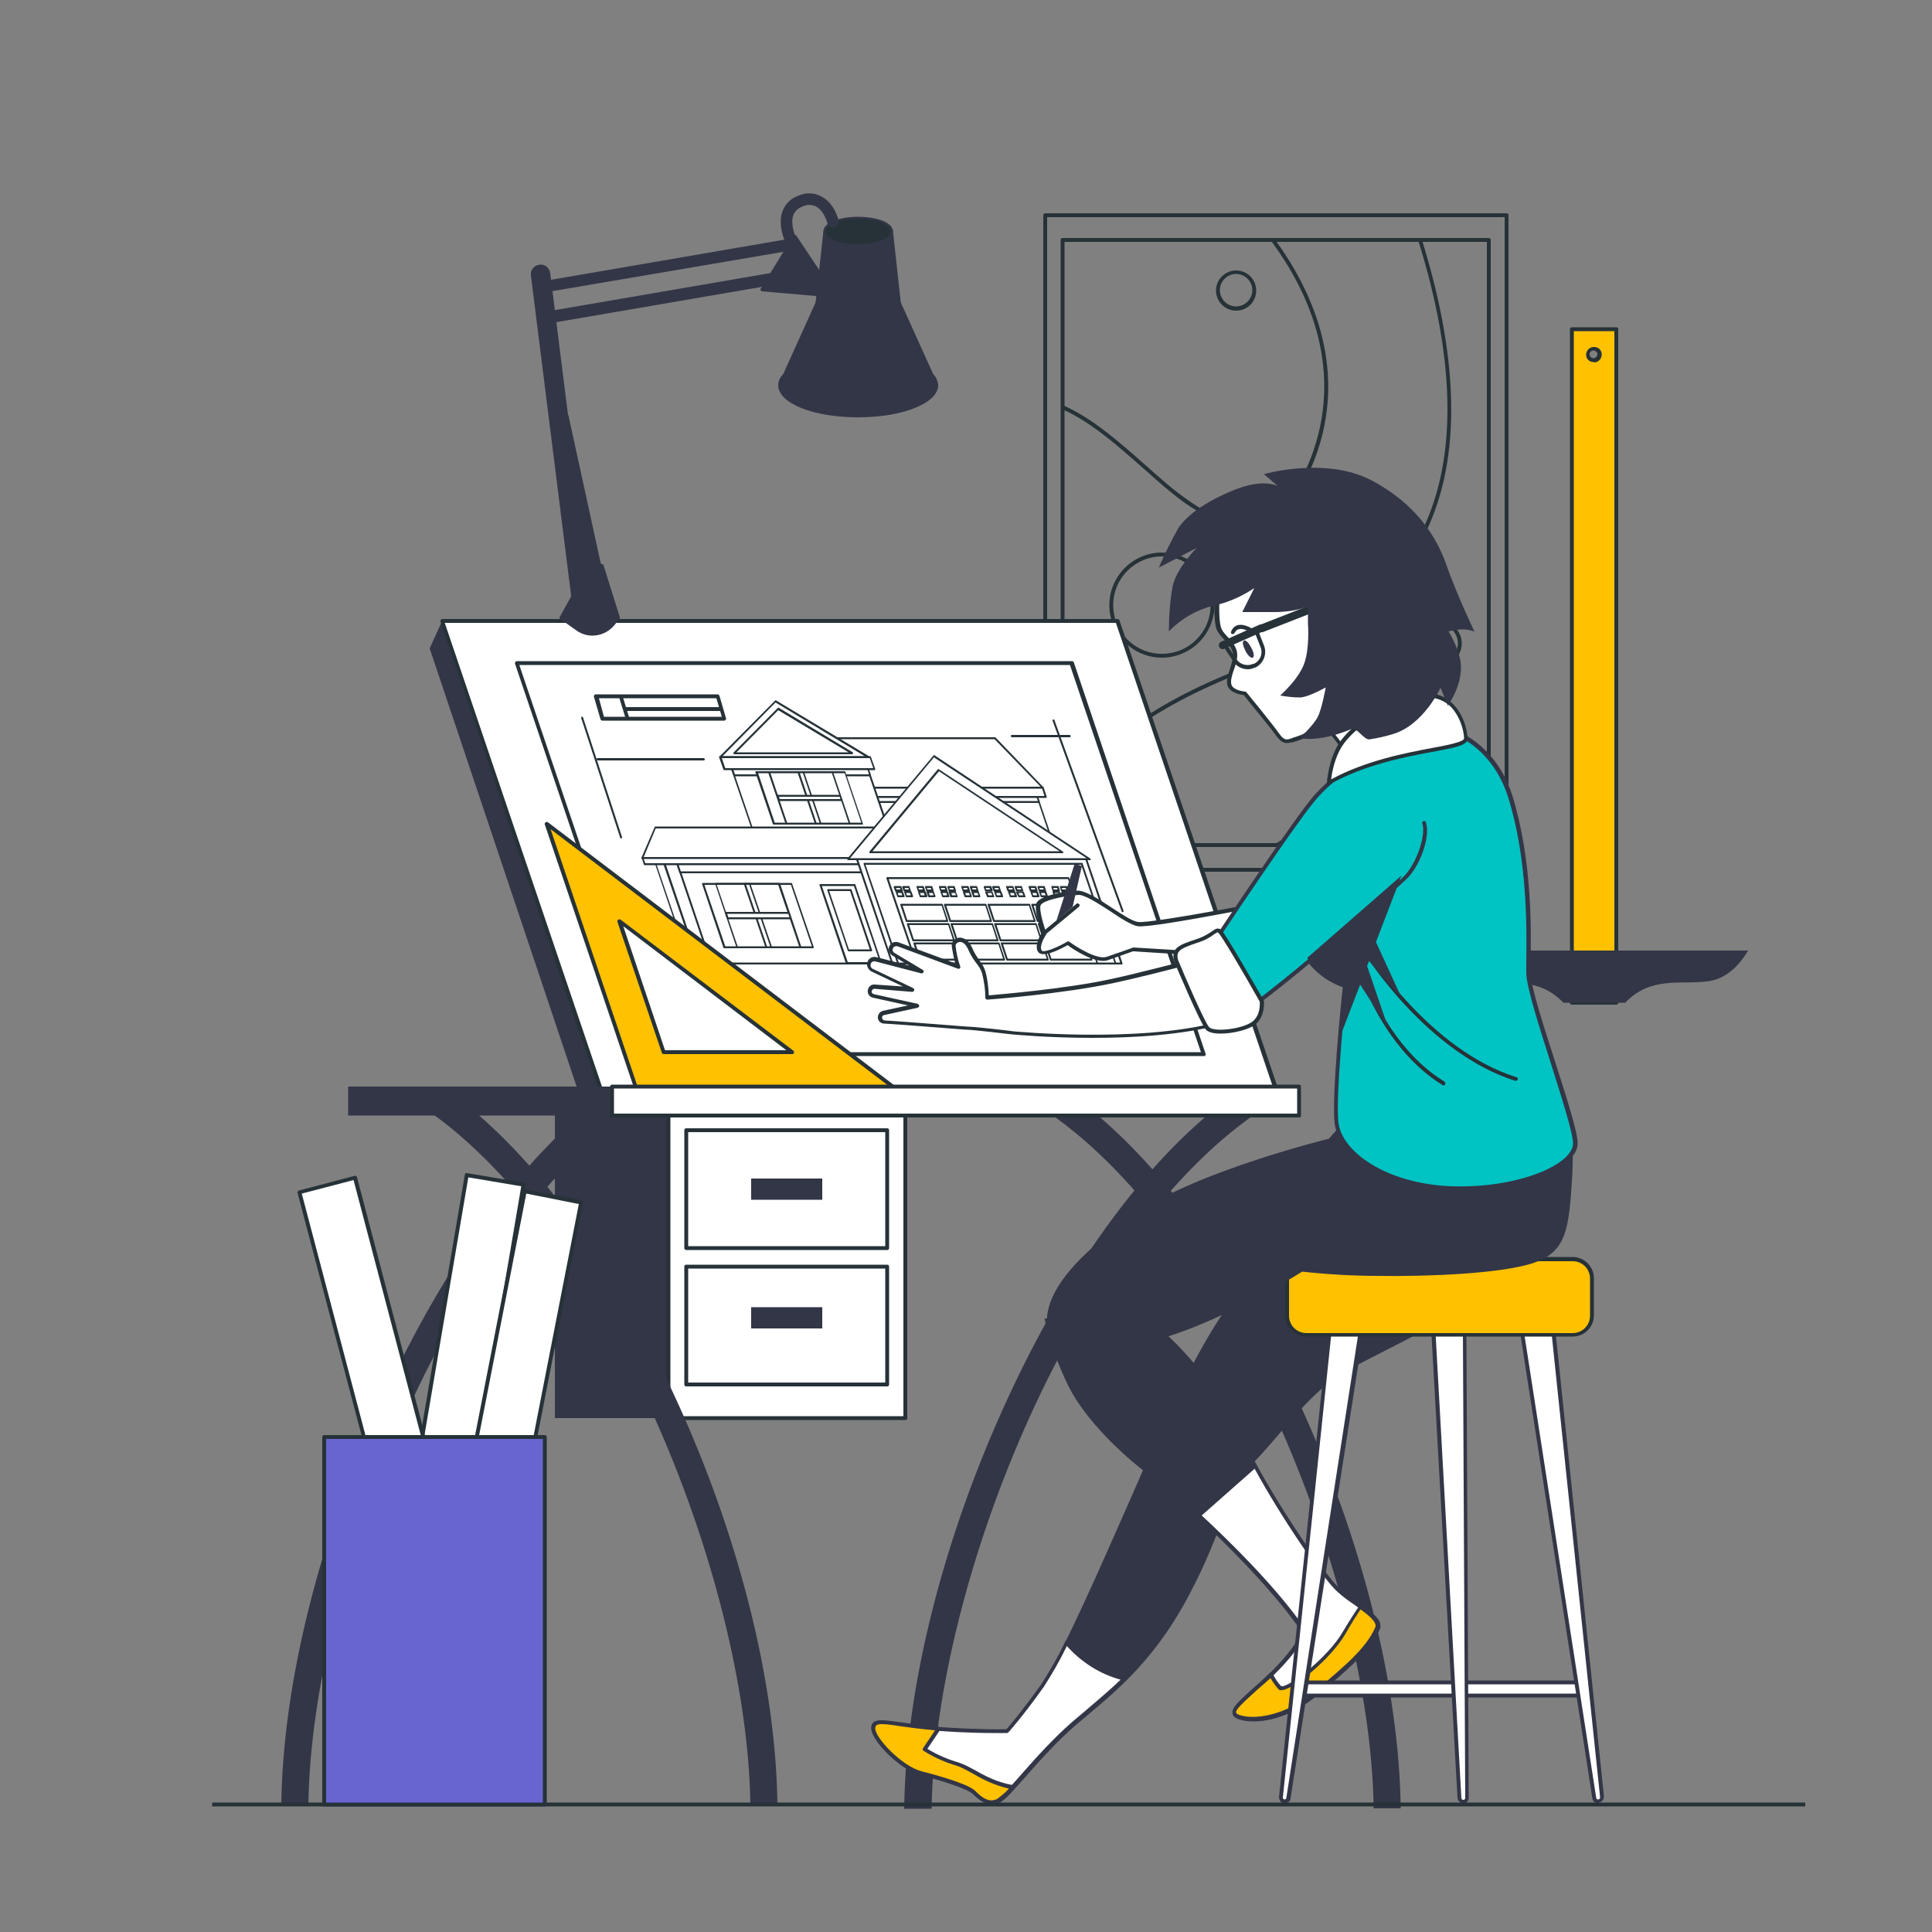 <?xml version="1.0" encoding="utf-8"?>
<!-- Generator: Adobe Illustrator 23.1.0, SVG Export Plug-In . SVG Version: 6.00 Build 0)  -->
<svg version="1.1" id="Layer_1" xmlns="http://www.w3.org/2000/svg" xmlns:xlink="http://www.w3.org/1999/xlink" x="0px" y="0px"
	 viewBox="0 0 500 500" style="enable-background:new 0 0 500 500;" xml:space="preserve">
<rect x="0" y="0" width="500" height="500" fill="#808080" stroke="none"/>
<style type="text/css">
	.st0{fill:#263238;}
	.st1{fill:#FFC100;}
	.st2{fill:#333647;}
	.st3{fill:#FFFFFF;}
	.st4{fill:#333647;stroke:#333647;stroke-miterlimit:10;}
	.st5{fill:#00C3C3;}
	.st6{fill:#6965D0;}
</style>
<g>
	<path class="st0" d="M389.9,225.6H270.5c-0.3,0-0.5-0.2-0.5-0.5V55.7c0-0.3,0.2-0.5,0.5-0.5h119.4c0.3,0,0.5,0.2,0.5,0.5v169.5
		C390.4,225.4,390.2,225.6,389.9,225.6z M271,224.6h118.4V56.2H271V224.6z"/>
</g>
<g>
	<path class="st0" d="M385.3,219.2H275c-0.3,0-0.5-0.2-0.5-0.5V62.1c0-0.3,0.2-0.5,0.5-0.5h110.3c0.3,0,0.5,0.2,0.5,0.5v156.5
		C385.8,218.9,385.6,219.2,385.3,219.2z M275.5,218.2h109.3V62.6H275.5V218.2z"/>
</g>
<g>
	<path class="st0" d="M275.2,206.6c-0.1,0-0.2,0-0.3-0.1c-0.2-0.2-0.3-0.5-0.1-0.7c11.1-15.4,27.6-26.3,53.5-35.4
		c19.3-6.7,30.6-15.8,38.8-31.2c10-18.7,10-44.6,0-76.8c-0.1-0.3,0.1-0.5,0.3-0.6c0.3-0.1,0.5,0.1,0.6,0.3
		c10.1,32.5,10.1,58.6,0,77.6c-8.4,15.7-19.8,24.9-39.4,31.7c-25.7,9-42,19.8-53,35C275.5,206.5,275.3,206.6,275.2,206.6z"/>
</g>
<g>
	<path class="st0" d="M321.4,135.8c-4.5,0-9.4-1.9-14.7-5.6c-3.5-2.5-7-5.6-10.7-8.9c-6.7-5.9-13.5-12-21.1-15.4
		c-0.3-0.1-0.4-0.4-0.2-0.7c0.1-0.3,0.4-0.4,0.7-0.2c7.7,3.5,14.6,9.7,21.3,15.6c3.7,3.3,7.2,6.4,10.7,8.8c6.8,4.9,13,6.5,18.4,4.8
		c6-1.9,10.9-8.1,14.2-17.8c7.4-22-1.7-41.3-10.7-53.6c-0.2-0.2-0.1-0.5,0.1-0.7c0.2-0.2,0.5-0.1,0.7,0.1
		c9.1,12.5,18.4,32.1,10.9,54.5c-3.4,10-8.5,16.4-14.8,18.4C324.6,135.5,323,135.8,321.4,135.8z"/>
</g>
<g>
	<path class="st0" d="M330.4,219.2c-0.2,0-0.3-0.1-0.4-0.2c-0.1-0.2-0.1-0.5,0.2-0.7c7-4.2,14.1-11,21.1-20.1
		c3.5-4.6,10.9-14,18.7-11.7c8.8,2.7,9,16.2,7.2,22.5c-1,3.4-2.5,6.7-4.4,9.8c-0.1,0.2-0.5,0.3-0.7,0.2c-0.2-0.1-0.3-0.5-0.2-0.7
		c1.8-3,3.3-6.2,4.3-9.6c1.7-6,1.7-18.8-6.5-21.3c-7.2-2.2-14.3,6.9-17.7,11.3c-7.1,9.2-14.3,16-21.4,20.3
		C330.6,219.2,330.5,219.2,330.4,219.2z"/>
</g>
<g>
	<path class="st0" d="M300.7,170.2c-7.5,0-13.6-6.1-13.6-13.6s6.1-13.6,13.6-13.6s13.6,6.1,13.6,13.6S308.2,170.2,300.7,170.2z
		 M300.7,144c-6.9,0-12.6,5.6-12.6,12.6s5.6,12.6,12.6,12.6s12.6-5.6,12.6-12.6S307.7,144,300.7,144z"/>
</g>
<g>
	<path class="st0" d="M319.9,80.4C319.9,80.4,319.9,80.4,319.9,80.4c-2.9,0-5.2-2.4-5.2-5.2c0-2.9,2.4-5.2,5.2-5.2
		c2.9,0,5.2,2.3,5.2,5.2c0,0,0,0,0,0C325.1,78.1,322.8,80.4,319.9,80.4z M319.9,70.9c-2.3,0-4.2,1.9-4.2,4.2c0,2.3,1.9,4.2,4.2,4.2
		c0,0,0,0,0,0c2.3,0,4.2-1.9,4.2-4.2v0C324.1,72.8,322.2,70.9,319.9,70.9z M324.6,75.2L324.6,75.2L324.6,75.2z"/>
</g>
<g>
	<path class="st0" d="M372.4,172.4c-3.3,0-5.9-2.7-5.9-5.9s2.7-5.9,5.9-5.9s5.9,2.7,5.9,5.9S375.7,172.4,372.4,172.4z M372.4,161.6
		c-2.7,0-4.9,2.2-4.9,4.9s2.2,4.9,4.9,4.9s4.9-2.2,4.9-4.9S375.1,161.6,372.4,161.6z"/>
</g>
<g>
	<path class="st1" d="M406.8,85.2v174.3h11.6V85.2H406.8z M412.6,93.2c-0.8,0.1-1.6-0.5-1.7-1.3s0.5-1.6,1.3-1.7c0.1,0,0.2,0,0.3,0
		c0.8,0.1,1.4,0.8,1.3,1.7C413.8,92.6,413.2,93.1,412.6,93.2z"/>
	<path class="st0" d="M418.3,260h-11.5c-0.3,0-0.5-0.2-0.5-0.5V85.2c0-0.3,0.2-0.5,0.5-0.5h11.5c0.3,0,0.5,0.2,0.5,0.5v174.3
		C418.8,259.8,418.6,260,418.3,260z M407.3,259h10.5V85.7h-10.5V259z M412.4,93.7c-0.5,0-0.9-0.2-1.2-0.4c-0.4-0.3-0.7-0.8-0.7-1.3
		c-0.1-1.1,0.7-2.1,1.8-2.2c0.2,0,0.3,0,0.5,0c0.5,0.1,1,0.3,1.3,0.7c0.3,0.4,0.5,0.9,0.4,1.5c-0.1,0.9-0.8,1.7-1.8,1.8l-0.1-0.5
		l0.1,0.5C412.5,93.7,412.5,93.7,412.4,93.7z M412.4,90.7c0,0-0.1,0-0.1,0c-0.6,0.1-1,0.6-0.9,1.1c0,0.3,0.2,0.5,0.4,0.7
		c0.2,0.2,0.5,0.2,0.7,0.2l0,0c0.5-0.1,0.8-0.4,0.9-0.9c0-0.3,0-0.5-0.2-0.7c-0.2-0.2-0.4-0.3-0.7-0.4
		C412.5,90.7,412.4,90.7,412.4,90.7z"/>
</g>
<g>
	<path class="st2" d="M415.1,246h-42.3c1.2,2.2,4.5,7,10,7.9c7.1,1.1,15-1.5,21.8,5.6h16c6.8-7.1,14.6-4.5,21.8-5.6
		c5.5-0.9,8.7-5.7,10-7.9H415.1z"/>
</g>
<g>
	<rect x="143.6" y="286.3" class="st2" width="61.3" height="80.7"/>
</g>
<g>
	<rect x="173" y="286.3" class="st3" width="61.3" height="80.7"/>
	<path class="st0" d="M234.3,367.5H173c-0.3,0-0.5-0.2-0.5-0.5v-80.7c0-0.3,0.2-0.5,0.5-0.5h61.3c0.3,0,0.5,0.2,0.5,0.5V367
		C234.8,367.3,234.6,367.5,234.3,367.5z M173.5,366.5h60.3v-79.7h-60.3V366.5z"/>
</g>
<g>
	<rect x="177.6" y="327.8" class="st3" width="52" height="30.5"/>
	<path class="st0" d="M229.6,358.8h-52c-0.3,0-0.5-0.2-0.5-0.5v-30.5c0-0.3,0.2-0.5,0.5-0.5h52c0.3,0,0.5,0.2,0.5,0.5v30.5
		C230.1,358.6,229.9,358.8,229.6,358.8z M178.1,357.8h51v-29.5h-51V357.8z"/>
</g>
<g>
	<rect x="177.6" y="292.5" class="st3" width="52" height="30.5"/>
	<path class="st0" d="M229.6,323.5h-52c-0.3,0-0.5-0.2-0.5-0.5v-30.5c0-0.3,0.2-0.5,0.5-0.5h52c0.3,0,0.5,0.2,0.5,0.5V323
		C230.1,323.3,229.9,323.5,229.6,323.5z M178.1,322.5h51V293h-51V322.5z"/>
</g>
<g>
	<rect x="194.4" y="305" class="st2" width="18.4" height="5.5"/>
</g>
<g>
	<rect x="194.4" y="338.3" class="st2" width="18.4" height="5.5"/>
</g>
<g>
	<path class="st2" d="M120.2,285.5h-12.3c48.1,31,85.4,121.7,86.3,181.5h7c-0.4-31.7-10.1-70.2-26.8-106.1
		C159.1,327.7,140.1,301.5,120.2,285.5z"/>
</g>
<g>
	<path class="st2" d="M153.8,285.5c-19.9,16-38.9,42.2-54.2,75.4C82.9,396.8,73.2,435.3,72.8,467h7c0.9-59.8,38.2-150.5,86.3-181.5
		L153.8,285.5z"/>
</g>
<g>
	<path class="st2" d="M281.5,286.5h-12.3c48.1,31,85.4,121.7,86.3,181.5h7c-0.4-31.7-10.1-70.2-26.8-106.1
		C320.4,328.7,301.4,302.5,281.5,286.5z"/>
</g>
<g>
	<path class="st2" d="M315,286.5c-19.9,16-38.9,42.2-54.2,75.4c-16.6,35.9-26.4,74.5-26.8,106.2h7.1c0.9-59.8,38.2-150.5,86.3-181.5
		L315,286.5z"/>
</g>
<g>
	<polygon class="st2" points="285.9,167.8 289.1,160.7 114.5,160.7 114.2,161.2 111.2,167.8 150.1,283.8 324.8,283.8 	"/>
</g>
<g>
	<polygon class="st3" points="330.8,283.8 156.1,283.8 114.5,160.7 289.1,160.7 	"/>
	<path class="st0" d="M330.8,284.3H156.1c-0.2,0-0.4-0.1-0.5-0.3L114,160.9c-0.1-0.2,0-0.3,0.1-0.5s0.2-0.2,0.4-0.2h174.7
		c0.2,0,0.4,0.1,0.5,0.3l41.7,123.1c0.1,0.2,0,0.3-0.1,0.5S331,284.3,330.8,284.3z M156.5,283.3h173.6l-41.3-122.1H115.1
		L156.5,283.3z"/>
</g>
<g>
	<polygon class="st3" points="311.5,272.8 168,272.8 133.7,171.7 277.3,171.7 	"/>
	<path class="st0" d="M311.5,273.3H168c-0.2,0-0.4-0.1-0.5-0.3l-34.2-101.2c-0.1-0.2,0-0.3,0.1-0.5s0.2-0.2,0.4-0.2h143.6
		c0.2,0,0.4,0.1,0.5,0.3L312,272.7c0.1,0.2,0,0.3-0.1,0.5S311.7,273.3,311.5,273.3z M168.3,272.3h142.5l-33.9-100.2H134.4
		L168.3,272.3z"/>
</g>
<g>
	<polygon class="st3" points="224.9,226 275.1,226 268.3,205.6 218,205.6 	"/>
	<path class="st0" d="M275.1,226.2h-50.3c-0.1,0-0.2-0.1-0.2-0.2l-6.9-20.4c0-0.1,0-0.2,0-0.2s0.1-0.1,0.2-0.1h50.3
		c0.1,0,0.2,0.1,0.2,0.2l6.9,20.4c0,0.1,0,0.2,0,0.2C275.3,226.2,275.2,226.2,275.1,226.2z M225,225.7h49.8l-6.7-19.9h-49.8
		L225,225.7z"/>
</g>
<g>
	<polygon class="st3" points="218.6,207.5 268.9,207.5 268.3,205.6 218,205.6 	"/>
	<path class="st0" d="M268.9,207.8h-50.3c-0.1,0-0.2-0.1-0.2-0.2l-0.7-1.9c0-0.1,0-0.2,0-0.2s0.1-0.1,0.2-0.1h50.3
		c0.1,0,0.2,0.1,0.2,0.2l0.7,1.9c0,0.1,0,0.2,0,0.2S269,207.8,268.9,207.8z M218.8,207.3h49.8l-0.5-1.4h-49.8L218.8,207.3z"/>
</g>
<g>
	<polygon class="st3" points="269.8,203.9 217.6,203.9 213.3,191.1 257.5,191.1 	"/>
	<path class="st0" d="M269.8,204.1h-52.2c-0.1,0-0.2-0.1-0.2-0.2l-4.3-12.8c0-0.1,0-0.2,0-0.2s0.1-0.1,0.2-0.1h44.2
		c0.1,0,0.1,0,0.2,0.1l12.3,12.8c0.1,0.1,0.1,0.2,0.1,0.3C270,204.1,269.9,204.1,269.8,204.1z M217.8,203.6h51.5l-11.9-12.3h-43.8
		L217.8,203.6z"/>
</g>
<g>
	<polygon class="st3" points="218,206.3 270.6,206.3 269.8,203.9 217.2,203.9 	"/>
	<path class="st0" d="M270.6,206.5H218c-0.1,0-0.2-0.1-0.2-0.2l-0.8-2.4c0-0.1,0-0.2,0-0.2s0.1-0.1,0.2-0.1h52.7
		c0.1,0,0.2,0.1,0.2,0.2l0.8,2.4c0,0.1,0,0.2,0,0.2S270.7,206.5,270.6,206.5z M218.2,206h52.1l-0.6-1.9h-52.1L218.2,206z"/>
</g>
<g>
	<polygon class="st3" points="224.6,198.9 189.4,198.9 195.2,215.9 230.4,215.9 	"/>
	<path class="st0" d="M230.4,216.2h-35.2c-0.1,0-0.2-0.1-0.2-0.2l-5.8-17c0-0.1,0-0.2,0-0.2s0.1-0.1,0.2-0.1h35.2
		c0.1,0,0.2,0.1,0.2,0.2l5.8,17c0,0.1,0,0.2,0,0.2S230.5,216.2,230.4,216.2z M195.3,215.7H230l-5.6-16.5h-34.7L195.3,215.7z"/>
</g>
<g>
	<polygon class="st3" points="224.6,198.9 189.4,198.9 190,200.6 225.2,200.6 	"/>
	<path class="st0" d="M225.2,200.9H190c-0.1,0-0.2-0.1-0.2-0.2l-0.6-1.7c0-0.1,0-0.2,0-0.2c0-0.1,0.1-0.1,0.2-0.1h35.2
		c0.1,0,0.2,0.1,0.2,0.2l0.6,1.7c0,0.1,0,0.2,0,0.2C225.4,200.8,225.3,200.9,225.2,200.9z M190.2,200.4h34.7l-0.4-1.2h-34.7
		L190.2,200.4z"/>
</g>
<g>
	<polygon class="st3" points="200.7,181.5 186.4,195.9 224.8,195.9 	"/>
	<path class="st0" d="M224.8,196.2h-38.4c-0.1,0-0.2-0.1-0.2-0.2c0-0.1,0-0.2,0.1-0.3l14.3-14.4c0.1-0.1,0.2-0.1,0.3,0l24,14.4
		c0.1,0.1,0.1,0.2,0.1,0.3C225,196.1,224.9,196.2,224.8,196.2z M187,195.7h36.8l-23.1-13.9L187,195.7z"/>
</g>
<g>
	<polygon class="st3" points="201.4,183.5 190,194.9 220.5,194.9 	"/>
	<path class="st0" d="M220.5,195.2H190c-0.1,0-0.2-0.1-0.2-0.2c0-0.1,0-0.2,0.1-0.3l11.4-11.5c0.1-0.1,0.2-0.1,0.3,0l19.1,11.5
		c0.1,0.1,0.1,0.2,0.1,0.3C220.7,195.1,220.6,195.2,220.5,195.2z M190.6,194.7h29l-18.2-10.9L190.6,194.7z"/>
</g>
<g>
	<polygon class="st3" points="180.8,249.5 178.5,249.5 169.5,222.8 171.7,222.8 	"/>
	<path class="st0" d="M180.8,249.7h-2.3c-0.1,0-0.2-0.1-0.2-0.2l-9-26.6c0-0.1,0-0.2,0-0.2c0-0.1,0.1-0.1,0.2-0.1h2.3
		c0.1,0,0.2,0.1,0.2,0.2l9,26.6c0,0.1,0,0.2,0,0.2S180.8,249.7,180.8,249.7z M178.6,249.2h1.8l-8.9-26.1h-1.8L178.6,249.2z"/>
</g>
<g>
	<polygon class="st3" points="290.2,249.4 184,249.4 175,222.8 281.2,222.8 	"/>
	<path class="st0" d="M290.2,249.6H184c-0.1,0-0.2-0.1-0.2-0.2l-9-26.6c0-0.1,0-0.2,0-0.2s0.1-0.1,0.2-0.1h106.2
		c0.1,0,0.2,0.1,0.2,0.2l9,26.6c0,0.1,0,0.2,0,0.2C290.4,249.6,290.3,249.6,290.2,249.6z M184.2,249.1h105.7l-8.8-26.1H175.4
		L184.2,249.1z"/>
</g>
<g>
	<polygon class="st3" points="282.2,225.8 176,225.8 175,222.8 281.2,222.8 	"/>
	<path class="st0" d="M282.2,226H176c-0.1,0-0.2-0.1-0.2-0.2l-1-2.9c0-0.1,0-0.2,0-0.2c0-0.1,0.1-0.1,0.2-0.1h106.2
		c0.1,0,0.2,0.1,0.2,0.2l1,2.9c0,0.1,0,0.2,0,0.2C282.4,226,282.3,226,282.2,226z M176.2,225.5h105.7l-0.8-2.4H175.4L176.2,225.5z"
		/>
</g>
<g>
	<polygon class="st3" points="238.2,222 166.2,222 169.6,214.1 235.5,214.1 	"/>
	<path class="st0" d="M238.2,222.3h-72c-0.1,0-0.2,0-0.2-0.1s-0.1-0.2,0-0.2l3.4-7.9c0-0.1,0.1-0.2,0.2-0.2h65.9
		c0.1,0,0.2,0.1,0.2,0.2l2.7,7.9c0,0.1,0,0.2,0,0.2C238.3,222.2,238.3,222.3,238.2,222.3z M166.6,221.8h71.2l-2.5-7.4h-65.6
		L166.6,221.8z"/>
</g>
<g>
	<polygon class="st3" points="225.3,223.6 166.8,223.6 166.2,222 224.7,222 	"/>
	<path class="st0" d="M225.3,223.9h-58.5c-0.1,0-0.2-0.1-0.2-0.2l-0.5-1.6c0-0.1,0-0.2,0-0.2c0-0.1,0.1-0.1,0.2-0.1h58.5
		c0.1,0,0.2,0.1,0.2,0.2l0.5,1.6c0,0.1,0,0.2,0,0.2C225.4,223.9,225.4,223.9,225.3,223.9z M167,223.4h58l-0.4-1.1h-58L167,223.4z"/>
</g>
<g>
	<polygon class="st3" points="281,222 221.6,222 230.9,249.4 290.2,249.4 	"/>
	<path class="st0" d="M290.2,249.6h-59.3c-0.1,0-0.2-0.1-0.2-0.2l-9.3-27.4c0-0.1,0-0.2,0-0.2s0.1-0.1,0.2-0.1H281
		c0.1,0,0.2,0.1,0.2,0.2l9.3,27.4c0,0.1,0,0.2,0,0.2C290.4,249.6,290.3,249.6,290.2,249.6z M231.1,249.1h58.8l-9.1-26.9H222
		L231.1,249.1z"/>
</g>
<g>
	<polygon class="st3" points="280,223.6 223.7,223.6 232.4,249.4 288.7,249.4 	"/>
	<path class="st0" d="M288.7,249.6h-56.3c-0.1,0-0.2-0.1-0.2-0.2l-8.7-25.8c0-0.1,0-0.2,0-0.2s0.1-0.1,0.2-0.1H280
		c0.1,0,0.2,0.1,0.2,0.2l8.7,25.8c0,0.1,0,0.2,0,0.2S288.8,249.6,288.7,249.6z M232.6,249.1h55.8l-8.6-25.3H224L232.6,249.1z"/>
</g>
<g>
	<polygon class="st3" points="276.5,227.2 229.6,227.2 237.1,249.4 284,249.4 	"/>
	<path class="st0" d="M284,249.6h-46.9c-0.1,0-0.2-0.1-0.2-0.2l-7.5-22.1c0-0.1,0-0.2,0-0.2s0.1-0.1,0.2-0.1h46.9
		c0.1,0,0.2,0.1,0.2,0.2l7.5,22.1c0,0.1,0,0.2,0,0.2S284.1,249.6,284,249.6z M237.3,249.1h46.4l-7.3-21.6H230L237.3,249.1z"/>
</g>
<g>
	<polygon class="st3" points="245.2,238.4 234.6,238.4 233.2,234.2 243.8,234.2 	"/>
	<path class="st0" d="M245.2,238.6h-10.6c-0.1,0-0.2-0.1-0.2-0.2l-1.4-4.2c0-0.1,0-0.2,0-0.2c0-0.1,0.1-0.1,0.2-0.1h10.6
		c0.1,0,0.2,0.1,0.2,0.2l1.4,4.2c0,0.1,0,0.2,0,0.2S245.3,238.6,245.2,238.6z M234.8,238.1h10.1l-1.2-3.7h-10.1L234.8,238.1z"/>
</g>
<g>
	<polygon class="st3" points="256.5,238.4 245.9,238.4 244.5,234.2 255.1,234.2 	"/>
	<path class="st0" d="M256.5,238.6h-10.6c-0.1,0-0.2-0.1-0.2-0.2l-1.4-4.2c0-0.1,0-0.2,0-0.2c0-0.1,0.1-0.1,0.2-0.1h10.6
		c0.1,0,0.2,0.1,0.2,0.2l1.4,4.2c0,0.1,0,0.2,0,0.2S256.6,238.6,256.5,238.6z M246.1,238.1h10.1l-1.2-3.7h-10.1L246.1,238.1z"/>
</g>
<g>
	<polygon class="st3" points="246.9,243.4 236.3,243.4 234.9,239.2 245.5,239.2 	"/>
	<path class="st0" d="M246.9,243.6h-10.6c-0.1,0-0.2-0.1-0.2-0.2l-1.4-4.2c0-0.1,0-0.2,0-0.2s0.1-0.1,0.2-0.1h10.6
		c0.1,0,0.2,0.1,0.2,0.2l1.4,4.2c0,0.1,0,0.2,0,0.2C247,243.6,247,243.6,246.9,243.6z M236.5,243.1h10.1l-1.2-3.7h-10.1L236.5,243.1
		z"/>
</g>
<g>
	<polygon class="st3" points="258.2,243.4 247.6,243.4 246.2,239.2 256.8,239.2 	"/>
	<path class="st0" d="M258.2,243.6h-10.6c-0.1,0-0.2-0.1-0.2-0.2l-1.4-4.2c0-0.1,0-0.2,0-0.2s0.1-0.1,0.2-0.1h10.6
		c0.1,0,0.2,0.1,0.2,0.2l1.4,4.2c0,0.1,0,0.2,0,0.2C258.3,243.6,258.3,243.6,258.2,243.6z M247.8,243.1h10.1l-1.2-3.7h-10.1
		L247.8,243.1z"/>
</g>
<g>
	<polygon class="st3" points="248.6,248.3 238,248.3 236.6,244.2 247.2,244.2 	"/>
	<path class="st0" d="M248.6,248.6H238c-0.1,0-0.2-0.1-0.2-0.2l-1.4-4.2c0-0.1,0-0.2,0-0.2c0-0.1,0.1-0.1,0.2-0.1h10.6
		c0.1,0,0.2,0.1,0.2,0.2l1.4,4.2c0,0.1,0,0.2,0,0.2C248.7,248.6,248.7,248.6,248.6,248.6z M238.2,248.1h10.1l-1.2-3.7h-10.1
		L238.2,248.1z"/>
</g>
<g>
	<polygon class="st3" points="259.9,248.3 249.3,248.3 247.9,244.2 258.5,244.2 	"/>
	<path class="st0" d="M259.9,248.6h-10.6c-0.1,0-0.2-0.1-0.2-0.2l-1.4-4.2c0-0.1,0-0.2,0-0.2c0-0.1,0.1-0.1,0.2-0.1h10.6
		c0.1,0,0.2,0.1,0.2,0.2l1.4,4.2c0,0.1,0,0.2,0,0.2C260,248.6,260,248.6,259.9,248.6z M249.5,248.1h10.1l-1.2-3.7h-10.1L249.5,248.1
		z"/>
</g>
<g>
	<polygon class="st3" points="267.8,238.4 257.2,238.4 255.8,234.2 266.4,234.2 	"/>
	<path class="st0" d="M267.8,238.6h-10.6c-0.1,0-0.2-0.1-0.2-0.2l-1.4-4.2c0-0.1,0-0.2,0-0.2c0-0.1,0.1-0.1,0.2-0.1h10.6
		c0.1,0,0.2,0.1,0.2,0.2l1.4,4.2c0,0.1,0,0.2,0,0.2C268,238.6,267.9,238.6,267.8,238.6z M257.4,238.1h10.1l-1.2-3.7h-10.1
		L257.4,238.1z"/>
</g>
<g>
	<polygon class="st3" points="279.1,238.4 268.5,238.4 267.1,234.2 277.7,234.2 	"/>
	<path class="st0" d="M279.1,238.6h-10.6c-0.1,0-0.2-0.1-0.2-0.2l-1.4-4.2c0-0.1,0-0.2,0-0.2c0-0.1,0.1-0.1,0.2-0.1h10.6
		c0.1,0,0.2,0.1,0.2,0.2l1.4,4.2c0,0.1,0,0.2,0,0.2C279.3,238.6,279.2,238.6,279.1,238.6z M268.7,238.1h10.1l-1.2-3.7h-10.1
		L268.7,238.1z"/>
</g>
<g>
	<polygon class="st3" points="269.5,243.4 258.9,243.4 257.5,239.2 268.1,239.2 	"/>
	<path class="st0" d="M269.5,243.6h-10.6c-0.1,0-0.2-0.1-0.2-0.2l-1.4-4.2c0-0.1,0-0.2,0-0.2c0-0.1,0.1-0.1,0.2-0.1h10.6
		c0.1,0,0.2,0.1,0.2,0.2l1.4,4.2c0,0.1,0,0.2,0,0.2S269.6,243.6,269.5,243.6z M259.1,243.1h10.1l-1.2-3.7h-10.1L259.1,243.1z"/>
</g>
<g>
	<polygon class="st3" points="280.8,243.4 270.2,243.4 268.8,239.2 279.4,239.2 	"/>
	<path class="st0" d="M280.8,243.6h-10.6c-0.1,0-0.2-0.1-0.2-0.2l-1.4-4.2c0-0.1,0-0.2,0-0.2c0-0.1,0.1-0.1,0.2-0.1h10.6
		c0.1,0,0.2,0.1,0.2,0.2l1.4,4.2c0,0.1,0,0.2,0,0.2S280.9,243.6,280.8,243.6z M270.4,243.1h10.1l-1.2-3.7h-10.1L270.4,243.1z"/>
</g>
<g>
	<polygon class="st3" points="271.2,248.3 260.6,248.3 259.2,244.2 269.8,244.2 	"/>
	<path class="st0" d="M271.2,248.6h-10.6c-0.1,0-0.2-0.1-0.2-0.2l-1.4-4.2c0-0.1,0-0.2,0-0.2c0-0.1,0.1-0.1,0.2-0.1h10.6
		c0.1,0,0.2,0.1,0.2,0.2l1.4,4.2c0,0.1,0,0.2,0,0.2C271.3,248.6,271.3,248.6,271.2,248.6z M260.8,248.1h10.1l-1.2-3.7h-10.1
		L260.8,248.1z"/>
</g>
<g>
	<polygon class="st3" points="282.5,248.3 271.9,248.3 270.5,244.2 281.1,244.2 	"/>
	<path class="st0" d="M282.5,248.6h-10.6c-0.1,0-0.2-0.1-0.2-0.2l-1.4-4.2c0-0.1,0-0.2,0-0.2s0.1-0.1,0.2-0.1h10.6
		c0.1,0,0.2,0.1,0.2,0.2l1.4,4.2c0,0.1,0,0.2,0,0.2C282.6,248.6,282.6,248.6,282.5,248.6z M272.1,248.1h10.1l-1.2-3.7h-10.1
		L272.1,248.1z"/>
</g>
<g>
	<polygon class="st3" points="241.7,195.6 219.4,222.3 282.1,222.3 	"/>
	<path class="st0" d="M282.1,222.6h-62.6c-0.1,0-0.2-0.1-0.2-0.1c0-0.1,0-0.2,0-0.3l22.3-26.7c0.1-0.1,0.2-0.1,0.3,0l40.3,26.7
		c0.1,0.1,0.1,0.2,0.1,0.3C282.3,222.5,282.2,222.6,282.1,222.6z M220,222.1h61.2l-39.5-26.1L220,222.1z"/>
</g>
<g>
	<polygon class="st3" points="242.9,199.2 225.2,220.5 275,220.5 	"/>
	<path class="st0" d="M275,220.8h-49.8c-0.1,0-0.2-0.1-0.2-0.1c0-0.1,0-0.2,0-0.3l17.7-21.3c0.1-0.1,0.2-0.1,0.3,0l32.1,21.3
		c0.1,0.1,0.1,0.2,0.1,0.3C275.2,220.7,275.1,220.8,275,220.8z M225.8,220.3h48.4L243,199.6L225.8,220.3z"/>
</g>
<g>
	<polygon class="st3" points="226.3,199.1 187.5,199.1 186.4,195.9 225.3,195.9 	"/>
	<path class="st0" d="M226.3,199.3h-38.9c-0.1,0-0.2-0.1-0.2-0.2l-1.1-3.1c0-0.1,0-0.2,0-0.2s0.1-0.1,0.2-0.1h38.9
		c0.1,0,0.2,0.1,0.2,0.2l1.1,3.1c0,0.1,0,0.2,0,0.2S226.4,199.3,226.3,199.3z M187.7,198.8H226l-0.9-2.6h-38.3L187.7,198.8z"/>
</g>
<g>
	<polygon class="st3" points="223.2,213.1 200.3,213.1 195.8,199.9 218.7,199.9 	"/>
	<path class="st0" d="M223.2,213.4h-23c-0.1,0-0.2-0.1-0.2-0.2l-4.5-13.3c0-0.1,0-0.2,0-0.2c0-0.1,0.1-0.1,0.2-0.1h22.9
		c0.1,0,0.2,0.1,0.2,0.2l4.5,13.3c0,0.1,0,0.2,0,0.2C223.4,213.4,223.3,213.4,223.2,213.4z M200.5,212.9h22.4l-4.3-12.8h-22.4
		L200.5,212.9z"/>
</g>
<g>
	<polygon class="st3" points="219.9,213.1 203.6,213.1 199.1,199.9 215.5,199.9 	"/>
	<path class="st0" d="M219.9,213.4h-16.4c-0.1,0-0.2-0.1-0.2-0.2l-4.5-13.3c0-0.1,0-0.2,0-0.2c0-0.1,0.1-0.1,0.2-0.1h16.4
		c0.1,0,0.2,0.1,0.2,0.2l4.5,13.3c0,0.1,0,0.2,0,0.2C220.1,213.4,220,213.4,219.9,213.4z M203.7,212.9h15.9l-4.3-12.8h-15.9
		L203.7,212.9z"/>
</g>
<g>
	<polygon class="st3" points="212.4,213.1 211.1,213.1 206.6,199.9 207.9,199.9 	"/>
	<path class="st0" d="M212.4,213.4h-1.3c-0.1,0-0.2-0.1-0.2-0.2l-4.5-13.3c0-0.1,0-0.2,0-0.2c0-0.1,0.1-0.1,0.2-0.1h1.3
		c0.1,0,0.2,0.1,0.2,0.2l4.5,13.3c0,0.1,0,0.2,0,0.2C212.6,213.4,212.5,213.4,212.4,213.4z M211.3,212.9h0.8l-4.3-12.8H207
		L211.3,212.9z"/>
</g>
<g>
	<polygon class="st3" points="201.6,207.1 201.2,205.9 217.4,205.9 217.8,207.1 	"/>
	<path class="st0" d="M217.8,207.3h-16.2c-0.1,0-0.2-0.1-0.2-0.2L201,206c0-0.1,0-0.2,0-0.2s0.1-0.1,0.2-0.1h16.2
		c0.1,0,0.2,0.1,0.2,0.2l0.4,1.1c0,0.1,0,0.2,0,0.2S217.9,207.3,217.8,207.3z M201.8,206.8h15.7l-0.2-0.6h-15.7L201.8,206.8z"/>
</g>
<g>
	<polygon class="st3" points="210.4,245.1 187.5,245.1 181.9,228.7 204.9,228.7 	"/>
	<path class="st0" d="M210.4,245.4h-23c-0.1,0-0.2-0.1-0.2-0.2l-5.5-16.4c0-0.1,0-0.2,0-0.2s0.1-0.1,0.2-0.1h22.9
		c0.1,0,0.2,0.1,0.2,0.2l5.6,16.4c0,0.1,0,0.2,0,0.2S210.5,245.4,210.4,245.4z M187.7,244.9h22.4l-5.4-15.9h-22.4L187.7,244.9z"/>
</g>
<g>
	<polygon class="st3" points="207.2,245.1 190.8,245.1 185.2,228.7 201.6,228.7 	"/>
	<path class="st0" d="M207.2,245.4h-16.4c-0.1,0-0.2-0.1-0.2-0.2l-5.5-16.4c0-0.1,0-0.2,0-0.2c0-0.1,0.1-0.1,0.2-0.1h16.4
		c0.1,0,0.2,0.1,0.2,0.2l5.5,16.4c0,0.1,0,0.2,0,0.2S207.2,245.4,207.2,245.4z M190.9,244.9h15.9l-5.4-15.9h-15.9L190.9,244.9z"/>
</g>
<g>
	<polygon class="st3" points="199.6,245.1 198.3,245.1 192.8,228.7 194.1,228.7 	"/>
	<path class="st0" d="M199.6,245.4h-1.3c-0.1,0-0.2-0.1-0.2-0.2l-5.6-16.4c0-0.1,0-0.2,0-0.2s0.1-0.1,0.2-0.1h1.3
		c0.1,0,0.2,0.1,0.2,0.2l5.6,16.4c0,0.1,0,0.2,0,0.2S199.7,245.4,199.6,245.4z M198.5,244.9h0.8l-5.4-15.9h-0.8L198.5,244.9z"/>
</g>
<g>
	<polygon class="st3" points="188.3,237.6 187.8,236.2 204.1,236.2 204.6,237.6 	"/>
	<path class="st0" d="M204.6,237.9h-16.3c-0.1,0-0.2-0.1-0.2-0.2l-0.5-1.4c0-0.1,0-0.2,0-0.2c0-0.1,0.1-0.1,0.2-0.1h16.3
		c0.1,0,0.2,0.1,0.2,0.2l0.5,1.4c0,0.1,0,0.2,0,0.2C204.7,237.8,204.7,237.9,204.6,237.9z M188.5,237.4h15.8l-0.3-0.9h-15.8
		L188.5,237.4z"/>
</g>
<g>
	<polygon class="st3" points="221.2,229 212.4,229 219.2,249.2 228,249.2 	"/>
	<path class="st0" d="M228,249.5h-8.9c-0.1,0-0.2-0.1-0.2-0.2l-6.8-20.2c0-0.1,0-0.2,0-0.2c0-0.1,0.1-0.1,0.2-0.1h8.9
		c0.1,0,0.2,0.1,0.2,0.2l6.8,20.2c0,0.1,0,0.2,0,0.2C228.2,249.4,228.1,249.5,228,249.5z M219.4,249h8.3l-6.7-19.7h-8.3L219.4,249z"
		/>
</g>
<g>
	<polygon class="st3" points="220.2,230.3 214.3,230.3 219.6,245.9 225.5,245.9 	"/>
	<path class="st0" d="M225.5,246.2h-5.9c-0.1,0-0.2-0.1-0.2-0.2l-5.3-15.6c0-0.1,0-0.2,0-0.2s0.1-0.1,0.2-0.1h5.9
		c0.1,0,0.2,0.1,0.2,0.2l5.3,15.6c0,0.1,0,0.2,0,0.2S225.5,246.2,225.5,246.2z M219.7,245.7h5.4l-5.1-15.1h-5.4L219.7,245.7z"/>
</g>
<g>
	<polygon class="st3" points="233.3,230.4 233.1,229.5 231.5,229.5 231.8,230.4 	"/>
	<path class="st0" d="M233.3,230.7h-1.5c-0.1,0-0.2-0.1-0.2-0.2l-0.3-0.9c0-0.1,0-0.2,0-0.2s0.1-0.1,0.2-0.1h1.6
		c0.1,0,0.2,0.1,0.2,0.2l0.3,0.9c0,0.1,0,0.2,0,0.2C233.5,230.6,233.4,230.7,233.3,230.7z M232,230.2h1l-0.1-0.4h-1L232,230.2z"/>
</g>
<g>
	<polygon class="st3" points="234,230.4 235.6,230.4 235.3,229.5 233.7,229.5 	"/>
	<path class="st0" d="M235.6,230.7H234c-0.1,0-0.2-0.1-0.2-0.2l-0.3-0.9c0-0.1,0-0.2,0-0.2c0-0.1,0.1-0.1,0.2-0.1h1.5
		c0.1,0,0.2,0.1,0.2,0.2l0.3,0.9c0,0.1,0,0.2,0,0.2S235.7,230.7,235.6,230.7z M234.2,230.2h1l-0.1-0.4h-1L234.2,230.2z"/>
</g>
<g>
	<polygon class="st3" points="233.5,230.9 232,230.9 232.3,232 233.9,232 	"/>
	<path class="st0" d="M233.9,232.2h-1.5c-0.1,0-0.2-0.1-0.2-0.2l-0.4-1.1c0-0.1,0-0.2,0-0.2s0.1-0.1,0.2-0.1h1.5
		c0.1,0,0.2,0.1,0.2,0.2l0.4,1.1c0,0.1,0,0.2,0,0.2S234,232.2,233.9,232.2z M232.5,231.7h1l-0.2-0.6h-1L232.5,231.7z"/>
</g>
<g>
	<polygon class="st3" points="234.2,230.9 234.6,232 236.1,232 235.7,230.9 	"/>
	<path class="st0" d="M236.1,232.2h-1.5c-0.1,0-0.2-0.1-0.2-0.2l-0.4-1.1c0-0.1,0-0.2,0-0.2s0.1-0.1,0.2-0.1h1.5
		c0.1,0,0.2,0.1,0.2,0.2l0.4,1.1c0,0.1,0,0.2,0,0.2S236.2,232.2,236.1,232.2z M234.7,231.7h1l-0.2-0.6h-1L234.7,231.7z"/>
</g>
<g>
	<polygon class="st3" points="239.2,230.4 238.9,229.5 237.3,229.5 237.6,230.4 	"/>
	<path class="st0" d="M239.2,230.7h-1.5c-0.1,0-0.2-0.1-0.2-0.2l-0.3-0.9c0-0.1,0-0.2,0-0.2c0-0.1,0.1-0.1,0.2-0.1h1.5
		c0.1,0,0.2,0.1,0.2,0.2l0.3,0.9c0,0.1,0,0.2,0,0.2C239.3,230.6,239.2,230.7,239.2,230.7z M237.8,230.2h1l-0.1-0.4h-1L237.8,230.2z"
		/>
</g>
<g>
	<polygon class="st3" points="239.8,230.4 241.4,230.4 241.1,229.5 239.6,229.5 	"/>
	<path class="st0" d="M241.4,230.7h-1.5c-0.1,0-0.2-0.1-0.2-0.2l-0.3-0.9c0-0.1,0-0.2,0-0.2c0-0.1,0.1-0.1,0.2-0.1h1.5
		c0.1,0,0.2,0.1,0.2,0.2l0.3,0.9c0,0.1,0,0.2,0,0.2C241.5,230.6,241.5,230.7,241.4,230.7z M240,230.2h1l-0.1-0.4h-1L240,230.2z"/>
</g>
<g>
	<polygon class="st3" points="239.3,230.9 237.8,230.9 238.1,232 239.7,232 	"/>
	<path class="st0" d="M239.7,232.2h-1.5c-0.1,0-0.2-0.1-0.2-0.2l-0.4-1.1c0-0.1,0-0.2,0-0.2s0.1-0.1,0.2-0.1h1.6
		c0.1,0,0.2,0.1,0.2,0.2l0.4,1.1c0,0.1,0,0.2,0,0.2S239.8,232.2,239.7,232.2z M238.3,231.7h1l-0.2-0.6h-1L238.3,231.7z"/>
</g>
<g>
	<polygon class="st3" points="240,230.9 240.4,232 241.9,232 241.5,230.9 	"/>
	<path class="st0" d="M241.9,232.2h-1.5c-0.1,0-0.2-0.1-0.2-0.2l-0.4-1.1c0-0.1,0-0.2,0-0.2s0.1-0.1,0.2-0.1h1.5
		c0.1,0,0.2,0.1,0.2,0.2l0.4,1.1c0,0.1,0,0.2,0,0.2S242,232.2,241.9,232.2z M240.6,231.7h1l-0.2-0.6h-1L240.6,231.7z"/>
</g>
<g>
	<polygon class="st3" points="245,230.4 244.7,229.5 243.1,229.5 243.4,230.4 	"/>
	<path class="st0" d="M245,230.7h-1.5c-0.1,0-0.2-0.1-0.2-0.2l-0.3-0.9c0-0.1,0-0.2,0-0.2c0-0.1,0.1-0.1,0.2-0.1h1.5
		c0.1,0,0.2,0.1,0.2,0.2l0.3,0.9c0,0.1,0,0.2,0,0.2C245.1,230.6,245.1,230.7,245,230.7z M243.6,230.2h1l-0.1-0.4h-1L243.6,230.2z"/>
</g>
<g>
	<polygon class="st3" points="245.7,230.4 247.2,230.4 246.9,229.5 245.4,229.5 	"/>
	<path class="st0" d="M247.2,230.7h-1.5c-0.1,0-0.2-0.1-0.2-0.2l-0.3-0.9c0-0.1,0-0.2,0-0.2c0-0.1,0.1-0.1,0.2-0.1h1.5
		c0.1,0,0.2,0.1,0.2,0.2l0.3,0.9c0,0.1,0,0.2,0,0.2C247.4,230.6,247.3,230.7,247.2,230.7z M245.8,230.2h1l-0.1-0.4h-1L245.8,230.2z"
		/>
</g>
<g>
	<polygon class="st3" points="245.1,230.9 243.6,230.9 244,232 245.5,232 	"/>
	<path class="st0" d="M245.5,232.2H244c-0.1,0-0.2-0.1-0.2-0.2l-0.4-1.1c0-0.1,0-0.2,0-0.2s0.1-0.1,0.2-0.1h1.5
		c0.1,0,0.2,0.1,0.2,0.2l0.4,1.1c0,0.1,0,0.2,0,0.2S245.6,232.2,245.5,232.2z M244.1,231.7h1l-0.2-0.6h-1L244.1,231.7z"/>
</g>
<g>
	<polygon class="st3" points="245.8,230.9 246.2,232 247.7,232 247.4,230.9 	"/>
	<path class="st0" d="M247.7,232.2h-1.6c-0.1,0-0.2-0.1-0.2-0.2l-0.4-1.1c0-0.1,0-0.2,0-0.2s0.1-0.1,0.2-0.1h1.5
		c0.1,0,0.2,0.1,0.2,0.2l0.4,1.1c0,0.1,0,0.2,0,0.2S247.8,232.2,247.7,232.2z M246.4,231.7h1l-0.2-0.6h-1L246.4,231.7z"/>
</g>
<g>
	<polygon class="st3" points="250.8,230.4 250.5,229.5 249,229.5 249.2,230.4 	"/>
	<path class="st0" d="M250.8,230.7h-1.5c-0.1,0-0.2-0.1-0.2-0.2l-0.3-0.9c0-0.1,0-0.2,0-0.2c0-0.1,0.1-0.1,0.2-0.1h1.5
		c0.1,0,0.2,0.1,0.2,0.2l0.3,0.9c0,0.1,0,0.2,0,0.2C250.9,230.6,250.9,230.7,250.8,230.7z M249.4,230.2h1l-0.1-0.4h-1L249.4,230.2z"
		/>
</g>
<g>
	<polygon class="st3" points="251.5,230.4 253,230.4 252.7,229.5 251.2,229.5 	"/>
	<path class="st0" d="M253,230.7h-1.5c-0.1,0-0.2-0.1-0.2-0.2l-0.3-0.9c0-0.1,0-0.2,0-0.2c0-0.1,0.1-0.1,0.2-0.1h1.5
		c0.1,0,0.2,0.1,0.2,0.2l0.3,0.9c0,0.1,0,0.2,0,0.2C253.2,230.6,253.1,230.7,253,230.7z M251.7,230.2h1l-0.1-0.4h-1L251.7,230.2z"/>
</g>
<g>
	<polygon class="st3" points="251,230.9 249.4,230.9 249.8,232 251.3,232 	"/>
	<path class="st0" d="M251.3,232.2h-1.5c-0.1,0-0.2-0.1-0.2-0.2l-0.4-1.1c0-0.1,0-0.2,0-0.2s0.1-0.1,0.2-0.1h1.5
		c0.1,0,0.2,0.1,0.2,0.2l0.4,1.1c0,0.1,0,0.2,0,0.2S251.4,232.2,251.3,232.2z M250,231.7h1l-0.2-0.6h-1L250,231.7z"/>
</g>
<g>
	<polygon class="st3" points="251.6,230.9 252,232 253.5,232 253.2,230.9 	"/>
	<path class="st0" d="M253.5,232.2H252c-0.1,0-0.2-0.1-0.2-0.2l-0.4-1.1c0-0.1,0-0.2,0-0.2s0.1-0.1,0.2-0.1h1.5
		c0.1,0,0.2,0.1,0.2,0.2l0.4,1.1c0,0.1,0,0.2,0,0.2S253.6,232.2,253.5,232.2z M252.2,231.7h1l-0.2-0.6h-1L252.2,231.7z"/>
</g>
<g>
	<polygon class="st3" points="256.6,230.4 256.3,229.5 254.8,229.5 255.1,230.4 	"/>
	<path class="st0" d="M256.6,230.7h-1.5c-0.1,0-0.2-0.1-0.2-0.2l-0.3-0.9c0-0.1,0-0.2,0-0.2c0-0.1,0.1-0.1,0.2-0.1h1.6
		c0.1,0,0.2,0.1,0.2,0.2l0.3,0.9c0,0.1,0,0.2,0,0.2C256.8,230.6,256.7,230.7,256.6,230.7z M255.2,230.2h1l-0.1-0.4h-1L255.2,230.2z"
		/>
</g>
<g>
	<polygon class="st3" points="257.3,230.4 258.8,230.4 258.5,229.5 257,229.5 	"/>
	<path class="st0" d="M258.8,230.7h-1.5c-0.1,0-0.2-0.1-0.2-0.2l-0.3-0.9c0-0.1,0-0.2,0-0.2c0-0.1,0.1-0.1,0.2-0.1h1.5
		c0.1,0,0.2,0.1,0.2,0.2l0.3,0.9c0,0.1,0,0.2,0,0.2C259,230.6,258.9,230.7,258.8,230.7z M257.5,230.2h1l-0.1-0.4h-1L257.5,230.2z"/>
</g>
<g>
	<polygon class="st3" points="256.8,230.9 255.2,230.9 255.6,232 257.1,232 	"/>
	<path class="st0" d="M257.1,232.2h-1.5c-0.1,0-0.2-0.1-0.2-0.2L255,231c0-0.1,0-0.2,0-0.2s0.1-0.1,0.2-0.1h1.5
		c0.1,0,0.2,0.1,0.2,0.2l0.4,1.1c0,0.1,0,0.2,0,0.2S257.2,232.2,257.1,232.2z M255.8,231.7h1l-0.2-0.6h-1L255.8,231.7z"/>
</g>
<g>
	<polygon class="st3" points="257.4,230.9 257.8,232 259.4,232 259,230.9 	"/>
	<path class="st0" d="M259.4,232.2h-1.5c-0.1,0-0.2-0.1-0.2-0.2l-0.4-1.1c0-0.1,0-0.2,0-0.2s0.1-0.1,0.2-0.1h1.5
		c0.1,0,0.2,0.1,0.2,0.2l0.4,1.1c0,0.1,0,0.2,0,0.2S259.4,232.2,259.4,232.2z M258,231.7h1l-0.2-0.6h-1L258,231.7z"/>
</g>
<g>
	<polygon class="st3" points="262.4,230.4 262.1,229.5 260.6,229.5 260.9,230.4 	"/>
	<path class="st0" d="M262.4,230.7h-1.5c-0.1,0-0.2-0.1-0.2-0.2l-0.3-0.9c0-0.1,0-0.2,0-0.2c0-0.1,0.1-0.1,0.2-0.1h1.5
		c0.1,0,0.2,0.1,0.2,0.2l0.3,0.9c0,0.1,0,0.2,0,0.2C262.6,230.6,262.5,230.7,262.4,230.7z M261.1,230.2h1l-0.1-0.4h-1L261.1,230.2z"
		/>
</g>
<g>
	<polygon class="st3" points="263.1,230.4 264.6,230.4 264.4,229.5 262.8,229.5 	"/>
	<path class="st0" d="M264.6,230.7h-1.5c-0.1,0-0.2-0.1-0.2-0.2l-0.3-0.9c0-0.1,0-0.2,0-0.2c0-0.1,0.1-0.1,0.2-0.1h1.5
		c0.1,0,0.2,0.1,0.2,0.2l0.3,0.9c0,0.1,0,0.2,0,0.2C264.8,230.6,264.7,230.7,264.6,230.7z M263.3,230.2h1l-0.1-0.4h-1L263.3,230.2z"
		/>
</g>
<g>
	<polygon class="st3" points="262.6,230.9 261,230.9 261.4,232 263,232 	"/>
	<path class="st0" d="M263,232.2h-1.5c-0.1,0-0.2-0.1-0.2-0.2l-0.4-1.1c0-0.1,0-0.2,0-0.2c0-0.1,0.1-0.1,0.2-0.1h1.5
		c0.1,0,0.2,0.1,0.2,0.2l0.4,1.1c0,0.1,0,0.2,0,0.2S263,232.2,263,232.2z M261.6,231.7h1l-0.2-0.6h-1L261.6,231.7z"/>
</g>
<g>
	<polygon class="st3" points="263.3,230.9 263.6,232 265.2,232 264.8,230.9 	"/>
	<path class="st0" d="M265.2,232.2h-1.5c-0.1,0-0.2-0.1-0.2-0.2L263,231c0-0.1,0-0.2,0-0.2s0.1-0.1,0.2-0.1h1.6
		c0.1,0,0.2,0.1,0.2,0.2l0.4,1.1c0,0.1,0,0.2,0,0.2C265.3,232.2,265.3,232.2,265.2,232.2z M263.8,231.7h1l-0.2-0.6h-1L263.8,231.7z"
		/>
</g>
<g>
	<polygon class="st3" points="268.2,230.4 267.9,229.5 266.4,229.5 266.7,230.4 	"/>
	<path class="st0" d="M268.2,230.7h-1.5c-0.1,0-0.2-0.1-0.2-0.2l-0.3-0.9c0-0.1,0-0.2,0-0.2c0-0.1,0.1-0.1,0.2-0.1h1.6
		c0.1,0,0.2,0.1,0.2,0.2l0.3,0.9c0,0.1,0,0.2,0,0.2C268.4,230.6,268.3,230.7,268.2,230.7z M266.9,230.2h1l-0.1-0.4h-1L266.9,230.2z"
		/>
</g>
<g>
	<polygon class="st3" points="268.9,230.4 270.5,230.4 270.2,229.5 268.6,229.5 	"/>
	<path class="st0" d="M270.5,230.7h-1.5c-0.1,0-0.2-0.1-0.2-0.2l-0.3-0.9c0-0.1,0-0.2,0-0.2c0-0.1,0.1-0.1,0.2-0.1h1.5
		c0.1,0,0.2,0.1,0.2,0.2l0.3,0.9c0,0.1,0,0.2,0,0.2C270.6,230.6,270.5,230.7,270.5,230.7z M269.1,230.2h1l-0.1-0.4h-1L269.1,230.2z"
		/>
</g>
<g>
	<polygon class="st3" points="268.4,230.9 266.9,230.9 267.2,232 268.8,232 	"/>
	<path class="st0" d="M268.8,232.2h-1.5c-0.1,0-0.2-0.1-0.2-0.2l-0.4-1.1c0-0.1,0-0.2,0-0.2s0.1-0.1,0.2-0.1h1.5
		c0.1,0,0.2,0.1,0.2,0.2l0.4,1.1c0,0.1,0,0.2,0,0.2S268.8,232.2,268.8,232.2z M267.4,231.7h1l-0.2-0.6h-1L267.4,231.7z"/>
</g>
<g>
	<polygon class="st3" points="269.1,230.9 269.4,232 271,232 270.6,230.9 	"/>
	<path class="st0" d="M271,232.2h-1.5c-0.1,0-0.2-0.1-0.2-0.2l-0.4-1.1c0-0.1,0-0.2,0-0.2c0-0.1,0.1-0.1,0.2-0.1h1.5
		c0.1,0,0.2,0.1,0.2,0.2l0.4,1.1c0,0.1,0,0.2,0,0.2S271.1,232.2,271,232.2z M269.6,231.7h1l-0.2-0.6h-1L269.6,231.7z"/>
</g>
<g>
	<polygon class="st3" points="274.1,230.4 273.8,229.5 272.2,229.5 272.5,230.4 	"/>
	<path class="st0" d="M274.1,230.7h-1.5c-0.1,0-0.2-0.1-0.2-0.2l-0.3-0.9c0-0.1,0-0.2,0-0.2c0-0.1,0.1-0.1,0.2-0.1h1.5
		c0.1,0,0.2,0.1,0.2,0.2l0.3,0.9c0,0.1,0,0.2,0,0.2C274.2,230.6,274.1,230.7,274.1,230.7z M272.7,230.2h1l-0.1-0.4h-1L272.7,230.2z"
		/>
</g>
<g>
	<polygon class="st3" points="274.7,230.4 276.3,230.4 276,229.5 274.4,229.5 	"/>
	<path class="st0" d="M276.3,230.7h-1.5c-0.1,0-0.2-0.1-0.2-0.2l-0.3-0.9c0-0.1,0-0.2,0-0.2c0-0.1,0.1-0.1,0.2-0.1h1.5
		c0.1,0,0.2,0.1,0.2,0.2l0.3,0.9c0,0.1,0,0.2,0,0.2C276.4,230.6,276.4,230.7,276.3,230.7z M274.9,230.2h1l-0.1-0.4h-1L274.9,230.2z"
		/>
</g>
<g>
	<polygon class="st3" points="274.2,230.9 272.7,230.9 273,232 274.6,232 	"/>
	<path class="st0" d="M274.6,232.2H273c-0.1,0-0.2-0.1-0.2-0.2l-0.4-1.1c0-0.1,0-0.2,0-0.2c0-0.1,0.1-0.1,0.2-0.1h1.5
		c0.1,0,0.2,0.1,0.2,0.2l0.4,1.1c0,0.1,0,0.2,0,0.2S274.7,232.2,274.6,232.2z M273.2,231.7h1l-0.2-0.6h-1L273.2,231.7z"/>
</g>
<g>
	<polygon class="st3" points="274.9,230.9 275.3,232 276.8,232 276.4,230.9 	"/>
	<path class="st0" d="M276.8,232.2h-1.5c-0.1,0-0.2-0.1-0.2-0.2l-0.4-1.1c0-0.1,0-0.2,0-0.2s0.1-0.1,0.2-0.1h1.5
		c0.1,0,0.2,0.1,0.2,0.2l0.4,1.1c0,0.1,0,0.2,0,0.2S276.9,232.2,276.8,232.2z M275.4,231.7h1l-0.2-0.6h-1L275.4,231.7z"/>
</g>
<g>
	<path class="st0" d="M182.1,196.8h-27.4c-0.1,0-0.3-0.1-0.3-0.3s0.1-0.3,0.3-0.3h27.4c0.1,0,0.3,0.1,0.3,0.3
		S182.3,196.8,182.1,196.8z"/>
</g>
<g>
	<path class="st0" d="M160.7,217c-0.1,0-0.2-0.1-0.2-0.2l-10.1-31c0-0.1,0-0.3,0.2-0.3c0.1,0,0.3,0,0.3,0.2l10.1,31
		C161,216.8,160.9,217,160.7,217C160.7,217,160.7,217,160.7,217z"/>
</g>
<g>
	<path class="st0" d="M276.8,190.8h-14.9c-0.1,0-0.3-0.1-0.3-0.3s0.1-0.3,0.3-0.3h14.9c0.1,0,0.3,0.1,0.3,0.3S277,190.8,276.8,190.8
		z"/>
</g>
<g>
	<path class="st0" d="M290.5,236.1c-0.1,0-0.2-0.1-0.2-0.2l-17.9-49.4c0-0.1,0-0.3,0.2-0.3c0.1,0,0.3,0,0.3,0.2l17.9,49.4
		C290.8,235.9,290.7,236,290.5,236.1C290.6,236.1,290.6,236.1,290.5,236.1z"/>
</g>
<g>
	<polygon class="st3" points="187.4,186 155.9,186 154.2,180.2 185.7,180.2 	"/>
	<path class="st0" d="M187.4,186.5h-31.5c-0.2,0-0.4-0.1-0.5-0.4l-1.7-5.8c0-0.2,0-0.3,0.1-0.4c0.1-0.1,0.2-0.2,0.4-0.2h31.5
		c0.2,0,0.4,0.1,0.5,0.4l1.7,5.8c0,0.2,0,0.3-0.1,0.4C187.7,186.4,187.6,186.5,187.4,186.5z M156.3,185.5h30.5l-1.4-4.8h-30.4
		L156.3,185.5z"/>
</g>
<g>
	<path class="st0" d="M162.4,186.3c-0.2,0-0.4-0.1-0.5-0.4l-1.6-5.2c-0.1-0.3,0.1-0.5,0.3-0.6c0.3-0.1,0.5,0.1,0.6,0.3l1.6,5.2
		c0.1,0.3-0.1,0.5-0.3,0.6C162.5,186.3,162.5,186.3,162.4,186.3z"/>
</g>
<g>
	<path class="st0" d="M186.3,184h-24.4c-0.3,0-0.5-0.2-0.5-0.5s0.2-0.5,0.5-0.5h24.4c0.3,0,0.5,0.2,0.5,0.5S186.6,184,186.3,184z"/>
</g>
<g>
	<path class="st1" d="M141.5,213.2l23.3,68.8h67.3L141.5,213.2z M160.3,238.4l44.7,33.9h-33.2L160.3,238.4z"/>
	<path class="st0" d="M232.1,282.5h-67.3c-0.2,0-0.4-0.1-0.5-0.3L141,213.4c-0.1-0.2,0-0.4,0.2-0.6c0.2-0.1,0.4-0.1,0.6,0l90.6,68.8
		c0.2,0.1,0.2,0.4,0.2,0.6C232.5,282.4,232.3,282.5,232.1,282.5z M165.1,281.5h65.5l-88.1-66.9L165.1,281.5z M205,272.8h-33.2
		c-0.2,0-0.4-0.1-0.5-0.3l-11.5-33.9c-0.1-0.2,0-0.4,0.2-0.6c0.2-0.1,0.4-0.1,0.6,0l44.7,33.9c0.2,0.1,0.2,0.4,0.2,0.6
		C205.4,272.7,205.2,272.8,205,272.8z M172.1,271.8h31.4l-42.2-32.1L172.1,271.8z"/>
</g>
<g>
	<rect x="90.1" y="281.2" class="st2" width="222" height="7.5"/>
</g>
<g>
	<rect x="158.4" y="281.2" class="st3" width="177.8" height="7.5"/>
	<path class="st0" d="M336.2,289.2H158.4c-0.3,0-0.5-0.2-0.5-0.5v-7.5c0-0.3,0.2-0.5,0.5-0.5h177.8c0.3,0,0.5,0.2,0.5,0.5v7.5
		C336.7,289,336.5,289.2,336.2,289.2z M158.9,288.2h176.8v-6.5H158.9V288.2z"/>
</g>
<g>
	<path class="st2" d="M140.5,75.8c-0.8,0.1-1.6-0.5-1.6-1.4s0.5-1.6,1.4-1.6l0,0l64.6-11.1c0.8-0.1,1.6,0.4,1.8,1.2
		c0.1,0.8-0.4,1.6-1.2,1.8l-64.6,11C140.7,75.8,140.6,75.8,140.5,75.8z"/>
</g>
<g>
	<path class="st2" d="M141.8,83.6c-0.8,0.1-1.6-0.5-1.6-1.4c-0.1-0.8,0.5-1.6,1.4-1.6l64.6-11.1c0.8-0.1,1.6,0.4,1.8,1.3
		s-0.4,1.6-1.3,1.8l-64.6,11.1L141.8,83.6z"/>
</g>
<g>
	<polygon class="st2" points="205.8,61.2 197.3,74.9 212.3,76.2 213.6,73 	"/>
</g>
<g>
	<path class="st2" d="M212.3,76.7L212.3,76.7l-15-1.3c-0.3,0-0.5-0.3-0.5-0.5c0-0.1,0-0.2,0.1-0.2l8.4-13.7c0.1-0.1,0.3-0.2,0.4-0.2
		c0.2,0,0.3,0.1,0.4,0.2l7.8,11.7c0.1,0.1,0.1,0.3,0,0.5l-1.3,3.3C212.6,76.6,212.4,76.7,212.3,76.7z M198.1,74.5l13.8,1.2L213,73
		l-7.3-10.9L198.1,74.5z"/>
</g>
<g>
	<path class="st2" d="M241.1,97.1l-8.6-18.9c0-2.2-4.7-4-10.4-4s-10.4,1.8-10.4,4L203,97.1c-0.7,0.7-1.1,1.6-1.2,2.6
		c0,4.3,9.1,7.8,20.2,7.8s20.2-3.5,20.2-7.8C242.2,98.7,241.8,97.8,241.1,97.1z"/>
</g>
<g>
	<path class="st2" d="M222.1,108c-11.6,0-20.7-3.6-20.7-8.3c0-1.1,0.5-2.1,1.3-2.9l8.5-18.8c0.1-2.5,4.8-4.4,10.9-4.4
		s10.8,1.9,10.9,4.4l8.5,18.8c0.8,0.8,1.2,1.8,1.3,2.9C242.8,104.3,233.7,108,222.1,108z M222.1,74.7c-5.9,0-9.9,1.8-9.9,3.5
		c0,0.1,0,0.1-0.1,0.2l-8.6,18.9c0,0-0.1,0.1-0.1,0.1c-0.6,0.6-1,1.4-1,2.3c0,3.9,9,7.3,19.7,7.3s19.7-3.3,19.7-7.3
		c0-0.9-0.4-1.7-1.1-2.3c0,0-0.1-0.1-0.1-0.1l-8.6-18.9c0-0.1,0-0.1,0-0.2C232,76.5,227.9,74.7,222.1,74.7L222.1,74.7z"/>
</g>
<g>
	<polygon class="st2" points="213.6,59.9 211.6,78.2 232.5,78.2 230.5,59.9 	"/>
</g>
<g>
	<path class="st2" d="M232.5,78.7h-20.9c-0.1,0-0.3-0.1-0.4-0.2c-0.1-0.1-0.1-0.2-0.1-0.4l2-18.3c0-0.3,0.2-0.4,0.5-0.5h17
		c0.3,0,0.5,0.2,0.5,0.5l2,18.3c0,0.1,0,0.3-0.1,0.4C232.9,78.7,232.7,78.7,232.5,78.7z M212.2,77.7h19.8l-1.9-17.3H214L212.2,77.7z
		"/>
</g>
<g>
	<path class="st2" d="M222.1,63.7c-4.4,0-9-1.3-9-3.8s4.6-3.8,9-3.8s9,1.3,9,3.8S226.4,63.7,222.1,63.7z M222.1,57.1
		c-4.7,0-8,1.5-8,2.8s3.3,2.8,8,2.8s8-1.5,8-2.8S226.8,57.1,222.1,57.1z"/>
</g>
<g>
	<path class="st0" d="M230.5,59.9c0,1.8-3.8,3.3-8.5,3.3s-8.4-1.5-8.4-3.3s3.8-3.3,8.5-3.3S230.5,58.1,230.5,59.9z"/>
</g>
<g>
	<path class="st2" d="M153.2,145.6l-7.9,14.2l4.1,2.9c1.2,0.8,2.5,1.3,3.9,1.3l0,0c2.1,0,4-0.9,5.3-2.6l1.3-1.6l-4.2-13.4
		L153.2,145.6z"/>
</g>
<g>
	<path class="st2" d="M153.3,164.5c-1.5,0-3-0.5-4.2-1.4l-4.1-2.9c-0.2-0.1-0.3-0.4-0.1-0.6l7.9-14.2c0.1-0.2,0.4-0.3,0.6-0.2
		l2.5,0.8c0.2,0.1,0.3,0.2,0.3,0.3l4.2,13.4c0.1,0.2,0,0.3-0.1,0.5l-1.3,1.6C157.6,163.5,155.5,164.5,153.3,164.5z M145.9,159.7
		l3.7,2.7c2.7,1.9,6.5,1.4,8.6-1.2l1.1-1.4l-4-12.9l-1.9-0.6L145.9,159.7z"/>
</g>
<path class="st2" d="M156.3,149.6l-9.1-41.7c0,0,0,0,0-0.1c0-0.2-0.1-0.3-0.2-0.4l-4.6-36.7c-0.2-1.4-1.4-2.4-2.8-2.2
	c-1.4,0.2-2.4,1.4-2.2,2.8l10.4,82.8c0.2,1.2,1.2,2.2,2.5,2.2c0.1,0,0.2,0,0.4,0c1.4-0.2,2.3-1.4,2.2-2.8l0.6-3.3
	c0.1,0.7,0.8,1.2,1.5,1.2c0.1,0,0.2,0,0.3,0C156,151.2,156.5,150.4,156.3,149.6z"/>
<g>
	<path class="st2" d="M205.1,64.7c-0.5,0-1.1-0.3-1.3-0.8c-0.1-0.2-2.8-5.2-1.3-9.2c0.7-1.9,2.1-3.3,4-4c1.9-0.9,4.1-0.9,6,0.1
		c3.4,1.7,4.5,6,4.5,6.2c0.2,0.8-0.3,1.6-1.1,1.8c-0.8,0.2-1.6-0.3-1.8-1.1l0,0c0,0-0.8-3.2-3-4.3c-1.1-0.5-2.4-0.5-3.5,0.1
		c-1.1,0.4-1.9,1.2-2.3,2.2c-0.8,2.3,0.5,5.7,1.1,6.8c0.4,0.7,0.1,1.6-0.6,2C205.6,64.6,205.3,64.6,205.1,64.7z"/>
</g>
<g>
	<path class="st4" d="M344.8,307.4c0,0-4.4,6.4-7.9,9.6c-9.2,8.3-17.1,18-23.5,28.7c-9,15.3-15.3,31-21.3,44.5s-16.8,38.6-22.2,46.2
		s-9.1,11.7-9.1,11.7s-9,0.2-19.6-0.7s-15-2.9-15.1-0.1s7.2,10.4,12.4,11.7s12,3.4,13.6,4.9s3.7,3.4,6.3,2.2s10.6-12.3,19.5-19.9
		s19.5-15.2,29.1-33.1s10.1-28,16.8-34.7s13.8-17.2,22.4-22.8s34.2-15.8,42.4-26.5s3.9-23.6-4-28.3S351,294.5,344.8,307.4z"/>
</g>
<path class="st3" d="M276.2,425.1c-1.8,3.9-4,7.7-6.3,11.3c-5.5,7.6-9.1,11.7-9.1,11.7s-9,0.2-19.6-0.7s-15-2.9-15.1-0.1
	s7.2,10.4,12.4,11.7s12,3.4,13.6,4.9s3.7,3.4,6.3,2.2s10.6-12.3,19.5-19.9c4.1-3.6,8.6-7.1,13.2-11.7
	C285.3,433,280,429.7,276.2,425.1z"/>
<path class="st2" d="M256.7,466.9c-2.2,0-3.9-1.7-5-2.7c-1.2-1.2-6.5-3.1-13.4-4.8c-5.4-1.4-12.9-9-12.8-12.2c0-0.6,0.2-1.1,0.6-1.4
	c1-0.8,3.1-0.5,6.8,0c2.2,0.3,4.9,0.7,8.3,1c9.5,0.8,17.8,0.8,19.3,0.7c0.7-0.8,4.1-4.8,8.9-11.5c2.3-3.6,4.5-7.3,6.3-11.2
	c0.1-0.2,0.2-0.3,0.4-0.3c0.2,0,0.3,0,0.4,0.2c3.8,4.5,8.9,7.7,14.7,9.2c0.2,0,0.3,0.2,0.4,0.4c0,0.2,0,0.4-0.1,0.5
	c-3.4,3.4-6.8,6.2-10,9c-1.1,0.9-2.2,1.8-3.2,2.7c-4.7,4.1-9.2,9.1-12.8,13.2c-3.2,3.6-5.5,6.3-6.8,6.8
	C257.9,466.8,257.3,466.9,256.7,466.9z M228.2,446.3c-0.6,0-1.1,0.1-1.4,0.3c-0.1,0.1-0.2,0.2-0.3,0.7c-0.1,2.5,6.9,9.9,12,11.2
	c2.7,0.7,11.8,3.1,13.8,5c1.7,1.6,3.5,3.1,5.7,2.1c1.1-0.5,3.6-3.3,6.5-6.6c3.6-4.1,8.1-9.1,12.9-13.3c1.1-0.9,2.1-1.8,3.2-2.7
	c3-2.6,6.2-5.2,9.4-8.3c-5.4-1.5-10.1-4.5-13.9-8.7c-1.8,3.7-3.8,7.2-6,10.6c-5.4,7.6-9.1,11.7-9.1,11.7c-0.1,0.1-0.2,0.2-0.4,0.2
	c-0.1,0-9.1,0.2-19.6-0.7c-3.4-0.3-6.1-0.7-8.3-1C230.8,446.5,229.3,446.3,228.2,446.3z M260.7,448.1L260.7,448.1L260.7,448.1z"/>
<path class="st1" d="M258.4,466c1.4-1,2.7-2.1,3.8-3.5c-7.2-1.4-10.9-5-14.2-6c-3-0.9-5.9-2.2-8.6-3.8l3.6-5.3l-1.8-0.1
	c-10.6-0.9-15-2.9-15.1-0.1s7.2,10.4,12.4,11.7s12,3.4,13.6,4.9S255.8,467.2,258.4,466z"/>
<path class="st2" d="M256.7,466.9c-2.2,0-3.9-1.7-5-2.8c-1.2-1.2-6.5-3.1-13.4-4.8c-5.4-1.4-12.9-9-12.8-12.2c0-0.6,0.2-1.1,0.6-1.4
	c1-0.8,3.1-0.5,6.8,0c2.2,0.3,4.9,0.7,8.2,1l1.8,0.2c0.2,0,0.3,0.1,0.4,0.3c0.1,0.2,0.1,0.3,0,0.5l-3.3,4.9c2.5,1.5,5.2,2.7,8,3.5
	c1.3,0.4,2.6,1.1,4.1,1.9c2.5,1.4,5.6,3.2,10.1,4c0.2,0,0.3,0.2,0.4,0.3c0.1,0.2,0,0.3-0.1,0.5c-1.1,1.4-2.4,2.6-3.9,3.6
	c0,0,0,0-0.1,0C257.9,466.8,257.3,466.9,256.7,466.9z M258.4,466L258.4,466L258.4,466z M228.2,446.2c-0.7,0-1.1,0.1-1.4,0.3
	c-0.1,0.1-0.2,0.2-0.3,0.7c-0.1,2.5,6.9,9.9,12,11.2c2.7,0.7,11.8,3.1,13.8,5c1.7,1.7,3.5,3.2,5.7,2.2c1.1-0.8,2.2-1.7,3.1-2.7
	c-4.2-1-7.1-2.6-9.5-4c-1.5-0.8-2.7-1.5-3.9-1.9c-3.1-0.9-6-2.2-8.7-3.9c-0.1-0.1-0.2-0.2-0.2-0.3s0-0.3,0.1-0.4l3.1-4.6l-1-0.1
	c-3.4-0.3-6.1-0.7-8.3-1C230.9,446.4,229.3,446.2,228.2,446.2z"/>
<g>
	<path class="st4" d="M270.8,341.2c1.4,6,3.5,11.9,6.2,17.4c4.3,8.5,13.6,17.4,20.4,22.5s28.7,24.7,39.5,40.2
		c1.4,2-3.8,8.5-10.2,14.3s-9.1,7.9-5.7,8.9s11.5,0.6,19.6-6.2s13.4-11.3,16-16.8c1.3-2.8-5.7-6.2-10-9.8s-20-27.4-24.9-38.5
		s-17.2-26.8-26.4-32.3"/>
</g>
<path class="st3" d="M356.5,421.6c1.3-2.8-5.7-6.2-10-9.8c-3.6-3-15.3-20.4-21.8-32.4l-14.5,12.8c9,8.3,20,19.5,26.7,29.1
	c1.4,2-3.8,8.5-10.2,14.3s-9.1,7.9-5.7,8.9s11.5,0.6,19.6-6.2S354,427.1,356.5,421.6z"/>
<path class="st2" d="M324.4,445.5c-1.5,0-2.7-0.2-3.6-0.5c-0.7-0.2-1.6-0.6-1.8-1.5c-0.3-1.5,1.8-3.3,5.9-7l1.4-1.3
	c7.2-6.5,11.1-12.3,10.1-13.6c-7.6-10.8-19.9-22.9-26.6-29.1c-0.1-0.1-0.2-0.2-0.2-0.4c0-0.1,0.1-0.3,0.2-0.4l14.5-12.8
	c0.1-0.1,0.3-0.1,0.4-0.1c0.1,0,0.3,0.1,0.4,0.3c6.4,11.8,18.2,29.3,21.7,32.2c1.2,1,2.7,2.1,4.2,3.1c3.8,2.7,7.1,4.9,6,7.3l0,0
	c-2.6,5.6-7.9,10-15.9,16.8l-0.2,0.2C334.6,444,328.5,445.5,324.4,445.5z M311,392.2c6.8,6.3,18.9,18.1,26.4,28.8
	c1.9,2.7-5.6,10.7-10.3,14.9l-1.4,1.3c-3.4,3-5.8,5.2-5.6,6.1c0.1,0.3,0.6,0.6,1.1,0.7c3.5,1.1,11.4,0.4,19.1-6.1l0.2-0.2
	c7.9-6.7,13.1-11.1,15.6-16.4c0,0,0,0,0,0c0.7-1.6-2.5-3.8-5.6-6c-1.5-1-3-2.1-4.2-3.2c-3.6-3-15-19.8-21.6-32L311,392.2z"/>
<path class="st1" d="M352.1,415.9c-1.1,1.7-2.6,4-4.4,6.9c-4,6.8-15.1,15.5-16.6,14c-0.9-1-1.6-2.1-2.2-3.4
	c-0.7,0.7-1.5,1.4-2.2,2.1c-6.4,5.7-9.1,7.9-5.7,8.9s11.5,0.6,19.6-6.2s13.4-11.3,16-16.8C357.3,419.9,355,418,352.1,415.9z"/>
<path class="st2" d="M324.4,445.4c-1.5,0-2.7-0.2-3.6-0.5c-0.7-0.2-1.6-0.6-1.8-1.5c-0.3-1.5,1.8-3.3,5.9-7l1.5-1.3
	c0.8-0.7,1.5-1.4,2.2-2.1c0.1-0.1,0.3-0.2,0.4-0.1c0.2,0,0.3,0.1,0.4,0.3c0.6,1.2,1.3,2.3,2.2,3.2c0,0,0,0,0.1,0c0.1,0,0.2,0,0.3,0
	c2.8-0.6,11.9-7.9,15.4-13.9c1.8-3,3.3-5.4,4.4-6.9c0.1-0.1,0.2-0.2,0.3-0.2c0.1,0,0.3,0,0.4,0.1c2.9,2.1,5.5,4.2,4.5,6.2
	c-2.6,5.6-7.9,10.1-15.9,16.8l-0.2,0.1C334.6,444,328.5,445.4,324.4,445.4z M328.8,434.3c-0.6,0.5-1.2,1.1-1.8,1.6l-1.5,1.3
	c-3.3,3-5.8,5.2-5.6,6c0.1,0.3,0.6,0.6,1.1,0.7c3.5,1.1,11.4,0.4,19.1-6.1l0.2-0.1c7.9-6.7,13.2-11.1,15.6-16.5
	c0.6-1.3-1.6-3.1-3.8-4.7c-1,1.5-2.4,3.7-4,6.5c-3.6,6.1-13,14-16.2,14.4c-0.5,0.1-0.9,0-1.1-0.3
	C330.1,436.3,329.4,435.3,328.8,434.3z"/>
<rect x="337.6" y="435.4" class="st3" width="72.3" height="3.4"/>
<path class="st2" d="M409.9,439.3h-72.3c-0.3,0-0.5-0.2-0.5-0.5v-3.4c0-0.3,0.2-0.5,0.5-0.5h72.3c0.3,0,0.5,0.2,0.5,0.5v3.4
	C410.4,439.1,410.2,439.3,409.9,439.3z M338.1,438.3h71.3v-2.4h-71.3V438.3z"/>
<path class="st3" d="M344.2,344.2l-12.6,120.9c0,0.6,0.4,1,0.9,1.1c0,0,0,0,0.1,0l0,0c0.5,0,0.9-0.4,1-0.8l18.8-121.2H344.2z"/>
<path class="st2" d="M332.5,466.7c0,0-0.1,0-0.1,0c-0.4,0-0.8-0.2-1-0.5s-0.4-0.7-0.4-1.1l12.7-121c0-0.3,0.2-0.4,0.5-0.4h8.2
	c0.1,0,0.3,0.1,0.4,0.2c0.1,0.1,0.1,0.3,0.1,0.4L334,465.4C333.9,466.2,333.3,466.7,332.5,466.7z M344.6,344.7L332,465.2
	c0,0.1,0,0.2,0.1,0.3c0.1,0.1,0.2,0.2,0.3,0.2c0.3,0,0.5-0.2,0.5-0.4l18.7-120.6H344.6z"/>
<path class="st3" d="M402,344.2l12.6,120.9c0,0.6-0.4,1-0.9,1.1c0,0,0,0-0.1,0l0,0c-0.5,0-0.9-0.4-1-0.8l-18.8-121.2H402z"/>
<path class="st2" d="M413.6,466.7c-0.7,0-1.4-0.5-1.5-1.3l-18.8-121.2c0-0.1,0-0.3,0.1-0.4c0.1-0.1,0.2-0.2,0.4-0.2h8.2
	c0.3,0,0.5,0.2,0.5,0.4l12.6,120.9c0,0.4-0.1,0.8-0.4,1.1s-0.6,0.5-1,0.5C413.7,466.7,413.6,466.7,413.6,466.7z M394.4,344.7
	l18.7,120.6c0,0.2,0.2,0.4,0.5,0.4c0.2,0,0.3-0.1,0.4-0.2c0.1-0.1,0.1-0.2,0.1-0.4l-12.6-120.5H394.4z"/>
<path class="st3" d="M379.1,344.2l0.6,121c0,0.6-0.4,1-1,1l0,0c-0.5,0-1-0.4-1-0.9l-6.8-121.1L379.1,344.2z"/>
<path class="st2" d="M378.7,466.7c-0.8,0-1.4-0.6-1.5-1.4l-6.8-121.1c0-0.1,0-0.3,0.1-0.4s0.2-0.2,0.4-0.2c0,0,0,0,0,0l8.1,0
	c0.3,0,0.5,0.2,0.5,0.5l0.6,121C380.2,466,379.5,466.7,378.7,466.7C378.7,466.7,378.7,466.7,378.7,466.7z M371.5,344.7l6.7,120.6
	c0,0.3,0.2,0.5,0.5,0.5h0c0.3,0,0.5-0.2,0.5-0.5l-0.6-120.5L371.5,344.7z"/>
<g>
	<path class="st1" d="M338.1,325.9H407c2.7,0,5,2.2,5,5v9.6c0,2.7-2.2,5-5,5h-68.9c-2.7,0-5-2.2-5-5v-9.6
		C333.1,328.1,335.3,325.9,338.1,325.9z"/>
	<path class="st0" d="M407,345.9h-68.9c-3,0-5.5-2.5-5.5-5.5v-9.6c0-3,2.5-5.5,5.5-5.5H407c3,0,5.5,2.5,5.5,5.5v9.6
		C412.5,343.5,410,345.9,407,345.9z M338.1,326.4c-2.5,0-4.5,2-4.5,4.5v9.6c0,2.5,2,4.5,4.5,4.5H407c2.5,0,4.5-2,4.5-4.5v-9.6
		c0-2.5-2-4.5-4.5-4.5H338.1z"/>
</g>
<g>
	<path class="st2" d="M272.5,348.9c-1.5-4.9-7.7-14.7,21.9-35.1c15.7-10.8,49.5-19.1,49.5-19.1l3.2-3.6c0,0,9.1,9.6,27,8.9
		s28.9-8.5,31-7.9s2.3,6.2,1.5,16.6s-1.9,15.7-10.2,18.3s-26.6,3.4-39.8,3.2c-6.5,0-13.1-0.4-19.6-1.1c0,0-28.3,17.9-45.9,19.1"/>
</g>
<g>
	<path class="st3" d="M338,231.7c-1.3,0.4-40.2,8.1-43.6,7.4s-12.3-8.3-15.5-8.1s-9.6,1.3-10.2,3s1.5,7.4,1.5,7.4s-2.1,3.2-1.1,4.7
		s7.2-2.1,7.2-2.1s7,5.1,10.2,4s6.6-2.3,6.6-2.3s50,3,50.6,3.2s6.8,1.5,7.5-7.4S345.5,229.4,338,231.7z"/>
	<path class="st0" d="M345.1,249.6c-0.7,0-1.2-0.1-1.5-0.2c-1-0.2-33.3-2.1-50.4-3.2c-0.6,0.2-3.6,1.3-6.5,2.3
		c-3.1,1.1-9.1-2.9-10.4-3.9c-1.8,1-6.4,3.4-7.6,1.8c-1.1-1.5,0.4-4.2,0.9-5c-0.4-1.2-2-5.9-1.4-7.6c1-2.6,10.5-3.3,10.6-3.3
		c1.9-0.1,5.3,2,8.9,4.4c2.6,1.7,5.3,3.5,6.8,3.7c3.1,0.6,41.3-6.8,43.3-7.4c0,0,0,0,0,0c4.2-1.3,8-0.9,10.6,1.1
		c2.4,1.9,3.5,5.1,3.3,9.2c-0.2,3.4-1.3,5.8-3.2,7.1C347.4,249.4,346.1,249.6,345.1,249.6z M293.2,245.2
		C293.2,245.2,293.2,245.2,293.2,245.2c11.8,0.7,50.1,3,50.8,3.2c0,0,2.2,0.6,4-0.7c1.6-1.1,2.5-3.2,2.8-6.3
		c0.3-3.7-0.7-6.6-2.9-8.3c-2.3-1.8-5.8-2.2-9.7-0.9l0,0c-0.5,0.1-40,8.2-43.8,7.5c-1.6-0.3-4.3-2-7.1-3.9c-3.1-2-6.5-4.2-8.1-4.2
		c0,0-0.1,0-0.1,0c-4.3,0.3-9.3,1.5-9.8,2.7c-0.4,1.1,0.7,5,1.5,7.1c0.1,0.2,0,0.3-0.1,0.5c-0.5,0.8-1.8,3.1-1.1,4.1
		c0.4,0.6,3.5-0.5,6.6-2.3c0.2-0.1,0.4-0.1,0.5,0c1.9,1.4,7.3,4.8,9.8,3.9c3.2-1.1,6.6-2.3,6.6-2.3
		C293,245.3,293.1,245.2,293.2,245.2z"/>
</g>
<g>
	<path class="st0" d="M270.2,242c-0.1,0-0.3-0.1-0.4-0.2c-0.2-0.2-0.1-0.5,0.1-0.7l8.7-7.2c0.2-0.2,0.5-0.1,0.7,0.1
		c0.2,0.2,0.1,0.5-0.1,0.7l-8.7,7.2C270.4,241.9,270.3,242,270.2,242z"/>
</g>
<g>
	<polygon class="st2" points="273.4,238.3 278.1,223.6 280,224.1 277.6,234.7 	"/>
</g>
<path class="st5" d="M351.2,195.1c0,0-9.2,8.3-11.5,15.5c-3.1,9.9-7.6,23.2-3.8,32.8c2.1,5.5,6.5,9.8,12.1,11.7c0,0-3,28.1-2.1,35.5
	s12.3,16.2,29.5,16.8s32.1-5.5,32.1-11.5s-12.1-37.6-12.1-44.2s1.1-27.2-4.7-45.7S364.8,181.5,351.2,195.1z"/>
<path class="st2" d="M377.9,307.9c-0.8,0-1.7,0-2.5,0c-17.4-0.6-29.1-9.5-30-17.2c-0.8-7,1.7-31.6,2.1-35.2c-5.6-2-10-6.3-12-11.9
	c-3.7-9.4,0.2-21.9,3.4-31.9l0.4-1.2c2.3-7.2,11.1-15.3,11.7-15.7c6.4-6.4,14.6-8.9,22.5-6.9c8.3,2.1,15,8.8,17.9,18
	c5.1,16.5,4.9,34.5,4.7,43.1c0,1.1,0,2,0,2.7c0,3.3,3.2,13.3,6.3,22.9c3,9.4,5.9,18.3,5.9,21.3c0,1.4-0.7,2.9-2.2,4.2
	C401.7,304.1,391,307.9,377.9,307.9z M368.1,188.2c-5.9,0-11.7,2.5-16.5,7.3c0,0,0,0,0,0c-0.1,0.1-9.2,8.3-11.4,15.3l-0.4,1.2
	c-3.1,9.9-7,22.2-3.4,31.3c2,5.4,6.3,9.6,11.8,11.4c0.2,0.1,0.4,0.3,0.3,0.5c0,0.3-3,28.1-2.1,35.4c0.9,7.4,12.2,15.7,29.1,16.4
	c13.9,0.5,25.5-3.4,29.7-7.5c1.2-1.2,1.9-2.4,1.9-3.5c0-2.8-3-12.1-5.8-21c-3.1-9.7-6.3-19.8-6.3-23.2c0-0.7,0-1.7,0-2.7
	c0.1-8.6,0.4-26.5-4.7-42.8c-2.8-8.9-9.2-15.3-17.1-17.3C371.4,188.4,369.7,188.2,368.1,188.2z M351.2,195.1L351.2,195.1
	L351.2,195.1z"/>
<g>
	<path class="st0" d="M392.3,279.7c0,0-0.1,0-0.2,0c-22.7-7.2-38.6-32.4-38.7-32.6c-0.1-0.2-0.1-0.5,0.2-0.7
		c0.2-0.1,0.5-0.1,0.7,0.2c0.2,0.3,15.8,25.2,38.2,32.2c0.3,0.1,0.4,0.4,0.3,0.6C392.7,279.5,392.5,279.7,392.3,279.7z"/>
</g>
<g>
	<path class="st0" d="M373.6,280.9c-0.1,0-0.2,0-0.3-0.1c-15.6-9.6-21.8-29.5-21.8-29.7c-0.1-0.3,0.1-0.5,0.3-0.6
		c0.3-0.1,0.5,0.1,0.6,0.3c0.1,0.2,6.1,19.8,21.4,29.1c0.2,0.1,0.3,0.5,0.2,0.7C374,280.8,373.8,280.9,373.6,280.9z"/>
</g>
<path class="st5" d="M349.9,198.3c-3.3,2.1-6.3,4.6-8.9,7.4c-4.9,5.1-28.5,40.8-28.5,40.8s7,14.7,9.1,15.1s39.1-31.3,42.5-35.1
	s5.5-10.8,4.5-13.8"/>
<path class="st2" d="M321.6,262.2C321.6,262.2,321.6,262.2,321.6,262.2c-2.3-0.4-7.9-11.9-9.6-15.4c-0.1-0.2-0.1-0.3,0-0.5
	c1-1.5,23.7-35.8,28.5-40.9c2.7-2.9,5.7-5.4,9-7.5c0.2-0.1,0.5-0.1,0.7,0.2c0.1,0.2,0.1,0.5-0.2,0.7c-3.2,2.1-6.2,4.5-8.8,7.4
	c-4.6,4.8-26.2,37.4-28.3,40.5c3.4,7,7.5,14.3,8.7,14.6c2.3-0.3,37.9-30.3,42.1-34.9c3.4-3.9,5.3-10.7,4.4-13.3
	c-0.1-0.3,0-0.5,0.3-0.6c0.3-0.1,0.5,0,0.6,0.3c1.2,3.3-1.1,10.5-4.6,14.3C362.4,229.3,324.9,262.2,321.6,262.2z"/>
<g>
	<path class="st3" d="M307.1,249c0,0-12.2,3.2-19.2,4.7c-13,2.8-32.5,4.3-32.5,4.3c0-2.1-0.3-4.2-0.8-6.3c-0.8-2.7-2-2.7-3.5-6.3
		s-4.3-2.4-4.3-0.8c0.2,1.9,0.6,3.7,1.2,5.5l-15.6-5.8c-0.6-0.2-1.2,0-1.6,0.4l0,0c-0.5,0.6-0.4,1.5,0.3,2c0,0,0,0,0,0l7.5,4.5
		l-11.9-3.1c-0.7-0.2-1.3,0.2-1.6,0.8l0,0c-0.4,0.7-0.1,1.6,0.6,2c0,0,0,0,0,0l10.6,5l-9.9-0.6c-0.6,0-1.2,0.4-1.3,1l0,0
		c-0.1,0.6,0.3,1.2,0.9,1.4l11.4,2.5l-8.7,1.9c-0.6,0.1-1,0.7-0.9,1.3l0,0c0.1,0.6,0.6,1,1.1,1c3.7,0.1,20.3,1.5,21.6,1.5
		c1.6,0,11.5,1.2,11.5,1.2s32.1,3.3,53.5-2.5L307.1,249z"/>
	<path class="st0" d="M282.7,268.6c-11.6,0-20.6-0.9-20.8-0.9c-0.1,0-10-1.2-11.5-1.2c-0.6,0-3.8-0.3-7.9-0.6
		c-5.2-0.4-11.6-0.9-13.7-1c-0.8,0-1.5-0.6-1.6-1.4c-0.1-0.9,0.5-1.7,1.3-1.9l6.5-1.4l-9.1-2c-0.9-0.2-1.5-1.1-1.3-2
		c0.2-0.9,0.9-1.5,1.8-1.4l7.3,0.5l-8.2-3.9c-0.5-0.3-0.8-0.7-1-1.2c-0.2-0.5-0.1-1,0.1-1.5c0.4-0.8,1.3-1.2,2.2-1l8.5,2.2l-4.5-2.7
		c-0.9-0.7-1.1-1.9-0.4-2.7c0.5-0.7,1.4-0.9,2.2-0.6l14.6,5.4c-0.4-1.5-0.7-3.1-0.9-4.6c0-1,0.7-1.8,1.7-2c0.5-0.1,2.3-0.2,3.6,2.6
		c0.7,1.7,1.4,2.5,1.9,3.3c0.6,0.8,1.2,1.6,1.6,3.1c0.5,1.9,0.7,3.9,0.8,5.9c3.2-0.3,20.3-1.7,32-4.3c6.9-1.5,19.1-4.7,19.2-4.7
		c0.2-0.1,0.5,0,0.6,0.2l8.4,15.7c0.1,0.1,0.1,0.3,0,0.4s-0.2,0.2-0.3,0.3C305.6,267.9,293.1,268.6,282.7,268.6z M226.3,255.9
		c-0.3,0-0.6,0.2-0.7,0.6c-0.1,0.4,0.2,0.7,0.6,0.8l11.3,2.5c0.2,0.1,0.4,0.3,0.4,0.5c0,0.2-0.2,0.4-0.4,0.5l-8.7,1.9
		c-0.4,0.1-0.6,0.4-0.5,0.8c0.1,0.3,0.3,0.6,0.7,0.6c2.1,0.1,8.6,0.6,13.8,1c3.9,0.3,7.3,0.6,7.8,0.6c1.6,0,11.2,1.1,11.6,1.2
		c0.3,0,31.7,3.1,52.7-2.3l-7.9-14.8c-2.1,0.6-12.6,3.3-18.8,4.6c-12.9,2.8-32.4,4.3-32.6,4.3c-0.1,0-0.3,0-0.4-0.1
		c-0.1-0.1-0.2-0.2-0.2-0.4c0-2.1-0.3-4.1-0.8-6.2c-0.4-1.3-0.9-1.9-1.5-2.7s-1.3-1.7-2.1-3.5c-0.6-1.4-1.5-2.2-2.4-2
		c-0.5,0.1-0.9,0.5-0.9,1c0.2,1.8,0.6,3.6,1.2,5.3c0.1,0.2,0,0.4-0.1,0.5c-0.1,0.1-0.3,0.2-0.5,0.1l-15.6-5.8
		c-0.4-0.1-0.8,0-1.1,0.3c-0.1,0.2-0.2,0.4-0.2,0.7c0,0.2,0.2,0.5,0.3,0.6l7.5,4.5c0.2,0.1,0.3,0.4,0.2,0.6
		c-0.1,0.2-0.3,0.4-0.6,0.3l-11.9-3.1c-0.4-0.1-0.9,0.1-1.1,0.5c-0.1,0.2-0.1,0.5-0.1,0.8c0.1,0.2,0.3,0.5,0.5,0.6l10.5,5
		c0.2,0.1,0.3,0.3,0.3,0.6c-0.1,0.2-0.3,0.4-0.5,0.4L226.3,255.9C226.3,255.9,226.3,255.9,226.3,255.9z"/>
</g>
<g>
	<path class="st3" d="M304.4,248.7c0,0,6.6,15.7,8.1,17.4s9.4,0.6,11.9-1.3s2.1-5.7,2.1-5.7s-9.8-17.2-10.8-18.1s-1.5,1.1-6,2.6
		S303.6,245.7,304.4,248.7z"/>
	<path class="st0" d="M315.9,267.5c-1.7,0-3.1-0.3-3.8-1c-1.5-1.7-7.9-16.9-8.2-17.6c0,0,0,0,0-0.1c-1-3.5,1.4-4.3,5.6-5.7
		c2.2-0.7,3.4-1.6,4.2-2.1c0.8-0.6,1.5-1,2.3-0.4c1.1,0.9,9.3,15.3,11,18.2c0,0.1,0.1,0.1,0.1,0.2c0,0.2,0.4,4.1-2.3,6.2
		C323.1,266.5,319,267.5,315.9,267.5z M304.9,248.5c1.8,4.4,6.8,15.9,8,17.3c1.2,1.4,8.8,0.5,11.2-1.4c2.1-1.6,2-4.6,1.9-5.2
		c-3.7-6.6-9.9-17.2-10.7-17.8c-0.2-0.2-0.2-0.2-1.1,0.4c-0.8,0.6-2.1,1.5-4.4,2.2C305.1,245.6,304.3,246.2,304.9,248.5z"/>
</g>
<g>
	<path class="st3" d="M340.9,185.5c2.2,2.3,4.2,4.7,6,7.3c1.7,2.3,3.2,2.7,4.6,5.2l23.6-7.9c0,0-12.2-10.3-14.1-17.9
		c-0.8-3.5-1.8-6.9-3-10.3L340.9,185.5z"/>
	<path class="st0" d="M351.5,198.5c-0.2,0-0.4-0.1-0.4-0.3c-1.3-2.5-2.9-2.9-4.5-5.2c-1.8-2.5-3.8-4.9-6-7.2c-0.2-0.2-0.2-0.4,0-0.6
		l17.1-23.6c0.1-0.1,0.3-0.2,0.5-0.2c0.2,0,0.3,0.1,0.4,0.3c1.2,3.4,2.3,6.8,3,10.3c1.8,7.4,13.8,17.5,13.9,17.6
		c0.1,0.1,0.2,0.3,0.2,0.5s-0.1,0.3-0.3,0.4l-23.6,7.9C351.6,198.5,351.5,198.5,351.5,198.5z M341.5,185.4c2.1,2.2,4,4.6,5.8,7
		c1.6,2.2,3.1,2.5,4.4,4.9l22.5-7.4c-2.5-2.2-11.9-10.9-13.6-17.6c-0.7-3.2-1.6-6.3-2.7-9.3L341.5,185.4z"/>
</g>
<g>
	<path class="st3" d="M315.1,155c0,0-0.4,6.2,0.6,8.1s4,3.8,4,6.4s-2.1,6-1.5,7.9s4,2.1,4,2.1s6.4,7.8,8.4,10.6s2.8,1.7,5.7,0.9
		s9.4-6.4,13-10.6s-2.3-17.2-10.2-25.9s-19.6-8.5-22.1-5.9S315.1,155,315.1,155z"/>
	<path class="st0" d="M333,192.3c-0.9,0-1.7-0.5-2.8-2c-1.8-2.5-7.4-9.2-8.3-10.4c-0.8-0.1-3.6-0.6-4.2-2.4
		c-0.4-1.2,0.1-2.8,0.6-4.4c0.4-1.2,0.8-2.5,0.8-3.6c0-1.5-1.2-2.8-2.3-4c-0.6-0.7-1.3-1.4-1.7-2.1c-1.1-1.9-0.8-7.5-0.7-8.3
		c-0.1-0.5-0.4-4.5,2.1-7c1.1-1.1,3.6-1.8,6.6-1.7c6,0.1,12.1,3,16.3,7.7c8,8.9,14,22.1,10.2,26.6c-3.7,4.4-10.2,9.9-13.2,10.8
		c-0.5,0.2-1,0.3-1.4,0.5C334.3,192.1,333.6,192.3,333,192.3z M322.8,147.3c-2.5,0-4.5,0.5-5.4,1.4c-2.3,2.3-1.9,6.2-1.8,6.3
		c0,0,0,0.1,0,0.1c-0.1,1.7-0.2,6.3,0.6,7.8c0.3,0.6,0.9,1.3,1.5,1.9c1.2,1.3,2.5,2.8,2.5,4.7c0,1.2-0.4,2.6-0.9,3.9
		c-0.5,1.4-0.9,2.9-0.6,3.8c0.4,1.3,2.7,1.7,3.6,1.8c0.1,0,0.3,0.1,0.3,0.2c0.1,0.1,6.5,7.9,8.4,10.6c1.4,1.9,1.9,1.8,3.7,1.1
		c0.4-0.1,0.9-0.3,1.5-0.5c2.8-0.8,9.2-6.3,12.8-10.5c3.5-4-2.6-16.9-10.2-25.3c-4-4.4-9.8-7.2-15.6-7.3
		C323.1,147.3,322.9,147.3,322.8,147.3z"/>
</g>
<g>
	<path class="st0" d="M319,164.1c0,0-0.1,0-0.1,0c-0.3-0.1-0.4-0.3-0.3-0.6c0,0,0.3-1.1,1.4-1.6c1-0.4,2.3-0.2,3.9,0.7
		c0.2,0.1,0.3,0.4,0.2,0.7c-0.1,0.2-0.4,0.3-0.7,0.2c-1.3-0.7-2.3-0.9-3-0.6c-0.7,0.3-0.8,0.9-0.9,0.9
		C319.4,164,319.2,164.1,319,164.1z"/>
</g>
<g>
	<path class="st2" d="M323.8,167.6c0.7,1.2,0.9,2.4,0.4,2.6s-1.3-0.6-1.9-1.8s-0.9-2.3-0.4-2.6S323.2,166.4,323.8,167.6z"/>
</g>
<g>
	<path class="st0" d="M322.9,173.2c-1.4,0-2.9-0.7-3.7-2l-2.8-4.2c-0.2-0.2-0.1-0.5,0.1-0.7c0.2-0.2,0.5-0.1,0.7,0.1l2.8,4.2
		c0.9,1.4,2.8,1.9,4.3,1.2c0.1,0,0.1,0,0.2,0c1.7-0.8,2.4-2.7,1.7-4.4l-1.5-3.8c-0.1-0.3,0-0.5,0.3-0.7c0.3-0.1,0.5,0,0.6,0.3
		l1.5,3.8c0.9,2.2-0.1,4.8-2.3,5.8c-0.1,0-0.1,0-0.2,0C324.1,173.1,323.5,173.2,322.9,173.2z"/>
</g>
<g>
	<path class="st0" d="M316.4,168c-0.4,0-0.7-0.2-0.9-0.6c-0.2-0.5,0-1.1,0.5-1.3l9.9-4.4c0.5-0.2,1.1,0,1.3,0.5
		c0.2,0.5,0,1.1-0.5,1.3l-9.9,4.4C316.7,168,316.6,168,316.4,168z"/>
</g>
<g>
	<path class="st0" d="M326.4,163.6c-0.4,0-0.8-0.2-0.9-0.6c-0.2-0.5,0.1-1.1,0.6-1.3l13.3-5.2c0.5-0.2,1.1,0.1,1.3,0.6
		c0.2,0.5-0.1,1.1-0.6,1.3l-13.3,5.2C326.6,163.6,326.5,163.6,326.4,163.6z"/>
</g>
<g>
	<path class="st3" d="M343.9,202.6c0,0,0.3-5.7,3-9.9s11.4-11.1,20.6-12.6s11.8,8,11.8,11.1S359.1,193.9,343.9,202.6z"/>
	<path class="st0" d="M343.9,203.2c-0.1,0-0.2,0-0.3-0.1c-0.2-0.1-0.2-0.3-0.2-0.5c0-0.2,0.4-5.9,3.1-10.2
		c2.8-4.4,11.7-11.3,20.9-12.8c3.1-0.5,5.8,0.1,8,2c3.2,2.7,4.4,7.3,4.4,9.6c0,1.7-3.3,2.3-9.2,3.4c-7.1,1.3-17.7,3.4-26.5,8.4
		C344,203.1,344,203.2,343.9,203.2z M369.4,180.5c-0.6,0-1.2,0.1-1.8,0.2c-8.9,1.5-17.5,8.1-20.2,12.3c-2,3-2.7,7-2.9,8.7
		c8.8-4.8,19.1-6.8,26-8.1c3.9-0.7,8.4-1.6,8.4-2.5c0-1.7-1-6.2-4.1-8.8C373.2,181.1,371.4,180.5,369.4,180.5z"/>
</g>
<g>
	<path class="st2" d="M381.6,163.5c0,0-4.7-9.9-7.2-17.1s-7.7-15.9-19.5-22.1s-27.8-1.6-27.8-1.6l3.6,3.1c0,0-3.6-2.1-11.3,1
		s-12.3,6.7-14.4,9.8c-1.9,3.3-3.6,6.8-5.1,10.3l9.8-5.1c0,0-5.1,5.1-6.2,9.8c-0.7,3.9-1,7.9-1,11.8c3.1-3.2,7-5.5,11.3-6.6
		c3.9-0.8,7.5-2.4,10.8-4.6l-3.1,6.2h8.3c5.7,0,8.7-1.5,8.7-1.5v4.6c0,0,0.5,6.2-1,10.3s-6.2,8.2-6.2,8.2c1.7,0.3,3.4,0.5,5.1,0.5
		c2.1,0,6.7-2.6,6.7-2.6s-1,5.6-2.1,7.7s-4.6,5.4-4.6,5.4s4.6,1.3,13.3-2.3c1.6-0.6,3.4,3.2,5,2.6c1.9-0.3,3.8-0.7,5.7-1.3
		c8-2.3,12.4-12,12.4-12l1.9,4.6c0,0,3.4-4.6,3.4-9.9c0-3.1-1.7-6.7-3.2-9.3C379.5,162.2,381.6,163.5,381.6,163.5z"/>
</g>
<g>
	<path class="st2" d="M338.3,247.9c2.4,3.4,5.8,5.9,9.7,7.2c0,0-0.7,6.2-1.3,13.5l5.3-13.8l7.3,11.3l-5.5-16.1l0.5-1.3l8.5,9.7
		l-6.7-14.6l6.6-17.2L338.3,247.9z"/>
</g>
<g>
	<rect x="54.9" y="466.5" class="st0" width="412.3" height="1"/>
</g>
<g>
	
		<rect x="44.6" y="368.4" transform="matrix(0.168 -0.986 0.986 0.168 -273.791 427.319)" class="st3" width="143.1" height="14.9"/>
	<path class="st0" d="M111.5,448.1C111.5,448.1,111.4,448.1,111.5,448.1l-14.8-2.5c-0.1,0-0.2-0.1-0.3-0.2s-0.1-0.2-0.1-0.4l24-141
		c0-0.3,0.3-0.5,0.6-0.4l14.7,2.5c0.1,0,0.2,0.1,0.3,0.2s0.1,0.2,0.1,0.4l-24,141C112,447.9,111.7,448.1,111.5,448.1z M97.4,444.7
		l13.7,2.3l23.8-140l-13.7-2.3L97.4,444.7z"/>
</g>
<g>
	
		<rect x="95.5" y="304.3" transform="matrix(0.967 -0.255 0.255 0.967 -92.408 38.655)" class="st3" width="14.9" height="143.1"/>
	<path class="st0" d="M114,447.4c-0.1,0-0.2,0-0.3-0.1c-0.1-0.1-0.2-0.2-0.2-0.3L77,308.7c-0.1-0.3,0.1-0.5,0.4-0.6l14.4-3.8
		c0.1,0,0.3,0,0.4,0.1c0.1,0.1,0.2,0.2,0.2,0.3L128.8,443c0.1,0.3-0.1,0.5-0.4,0.6l-14.4,3.8C114,447.4,114,447.4,114,447.4z
		 M78.1,308.9l36.2,137.4l13.4-3.5L91.5,305.4L78.1,308.9z"/>
</g>
<g>
	
		<rect x="57.8" y="372.5" transform="matrix(0.191 -0.982 0.982 0.191 -268.296 434.221)" class="st3" width="143.1" height="14.9"/>
	<path class="st0" d="M123,452.1C123,452.1,122.9,452.1,123,452.1l-14.7-2.9c-0.1,0-0.2-0.1-0.3-0.2s-0.1-0.2-0.1-0.4l27.4-140.4
		c0.1-0.3,0.3-0.4,0.6-0.4l14.6,2.8c0.1,0,0.2,0.1,0.3,0.2s0.1,0.2,0.1,0.4l-27.4,140.4C123.4,451.9,123.2,452.1,123,452.1z
		 M109,448.3l13.6,2.7l27.2-139.4l-13.6-2.7L109,448.3z"/>
</g>
<rect x="83.9" y="371.9" class="st6" width="57.1" height="95.1"/>
<path class="st0" d="M141,467.5H83.9c-0.3,0-0.5-0.2-0.5-0.5v-95.1c0-0.3,0.2-0.5,0.5-0.5H141c0.3,0,0.5,0.2,0.5,0.5V467
	C141.5,467.3,141.2,467.5,141,467.5z M84.4,466.5h56.1v-94.1H84.4V466.5z"/>
</svg>
